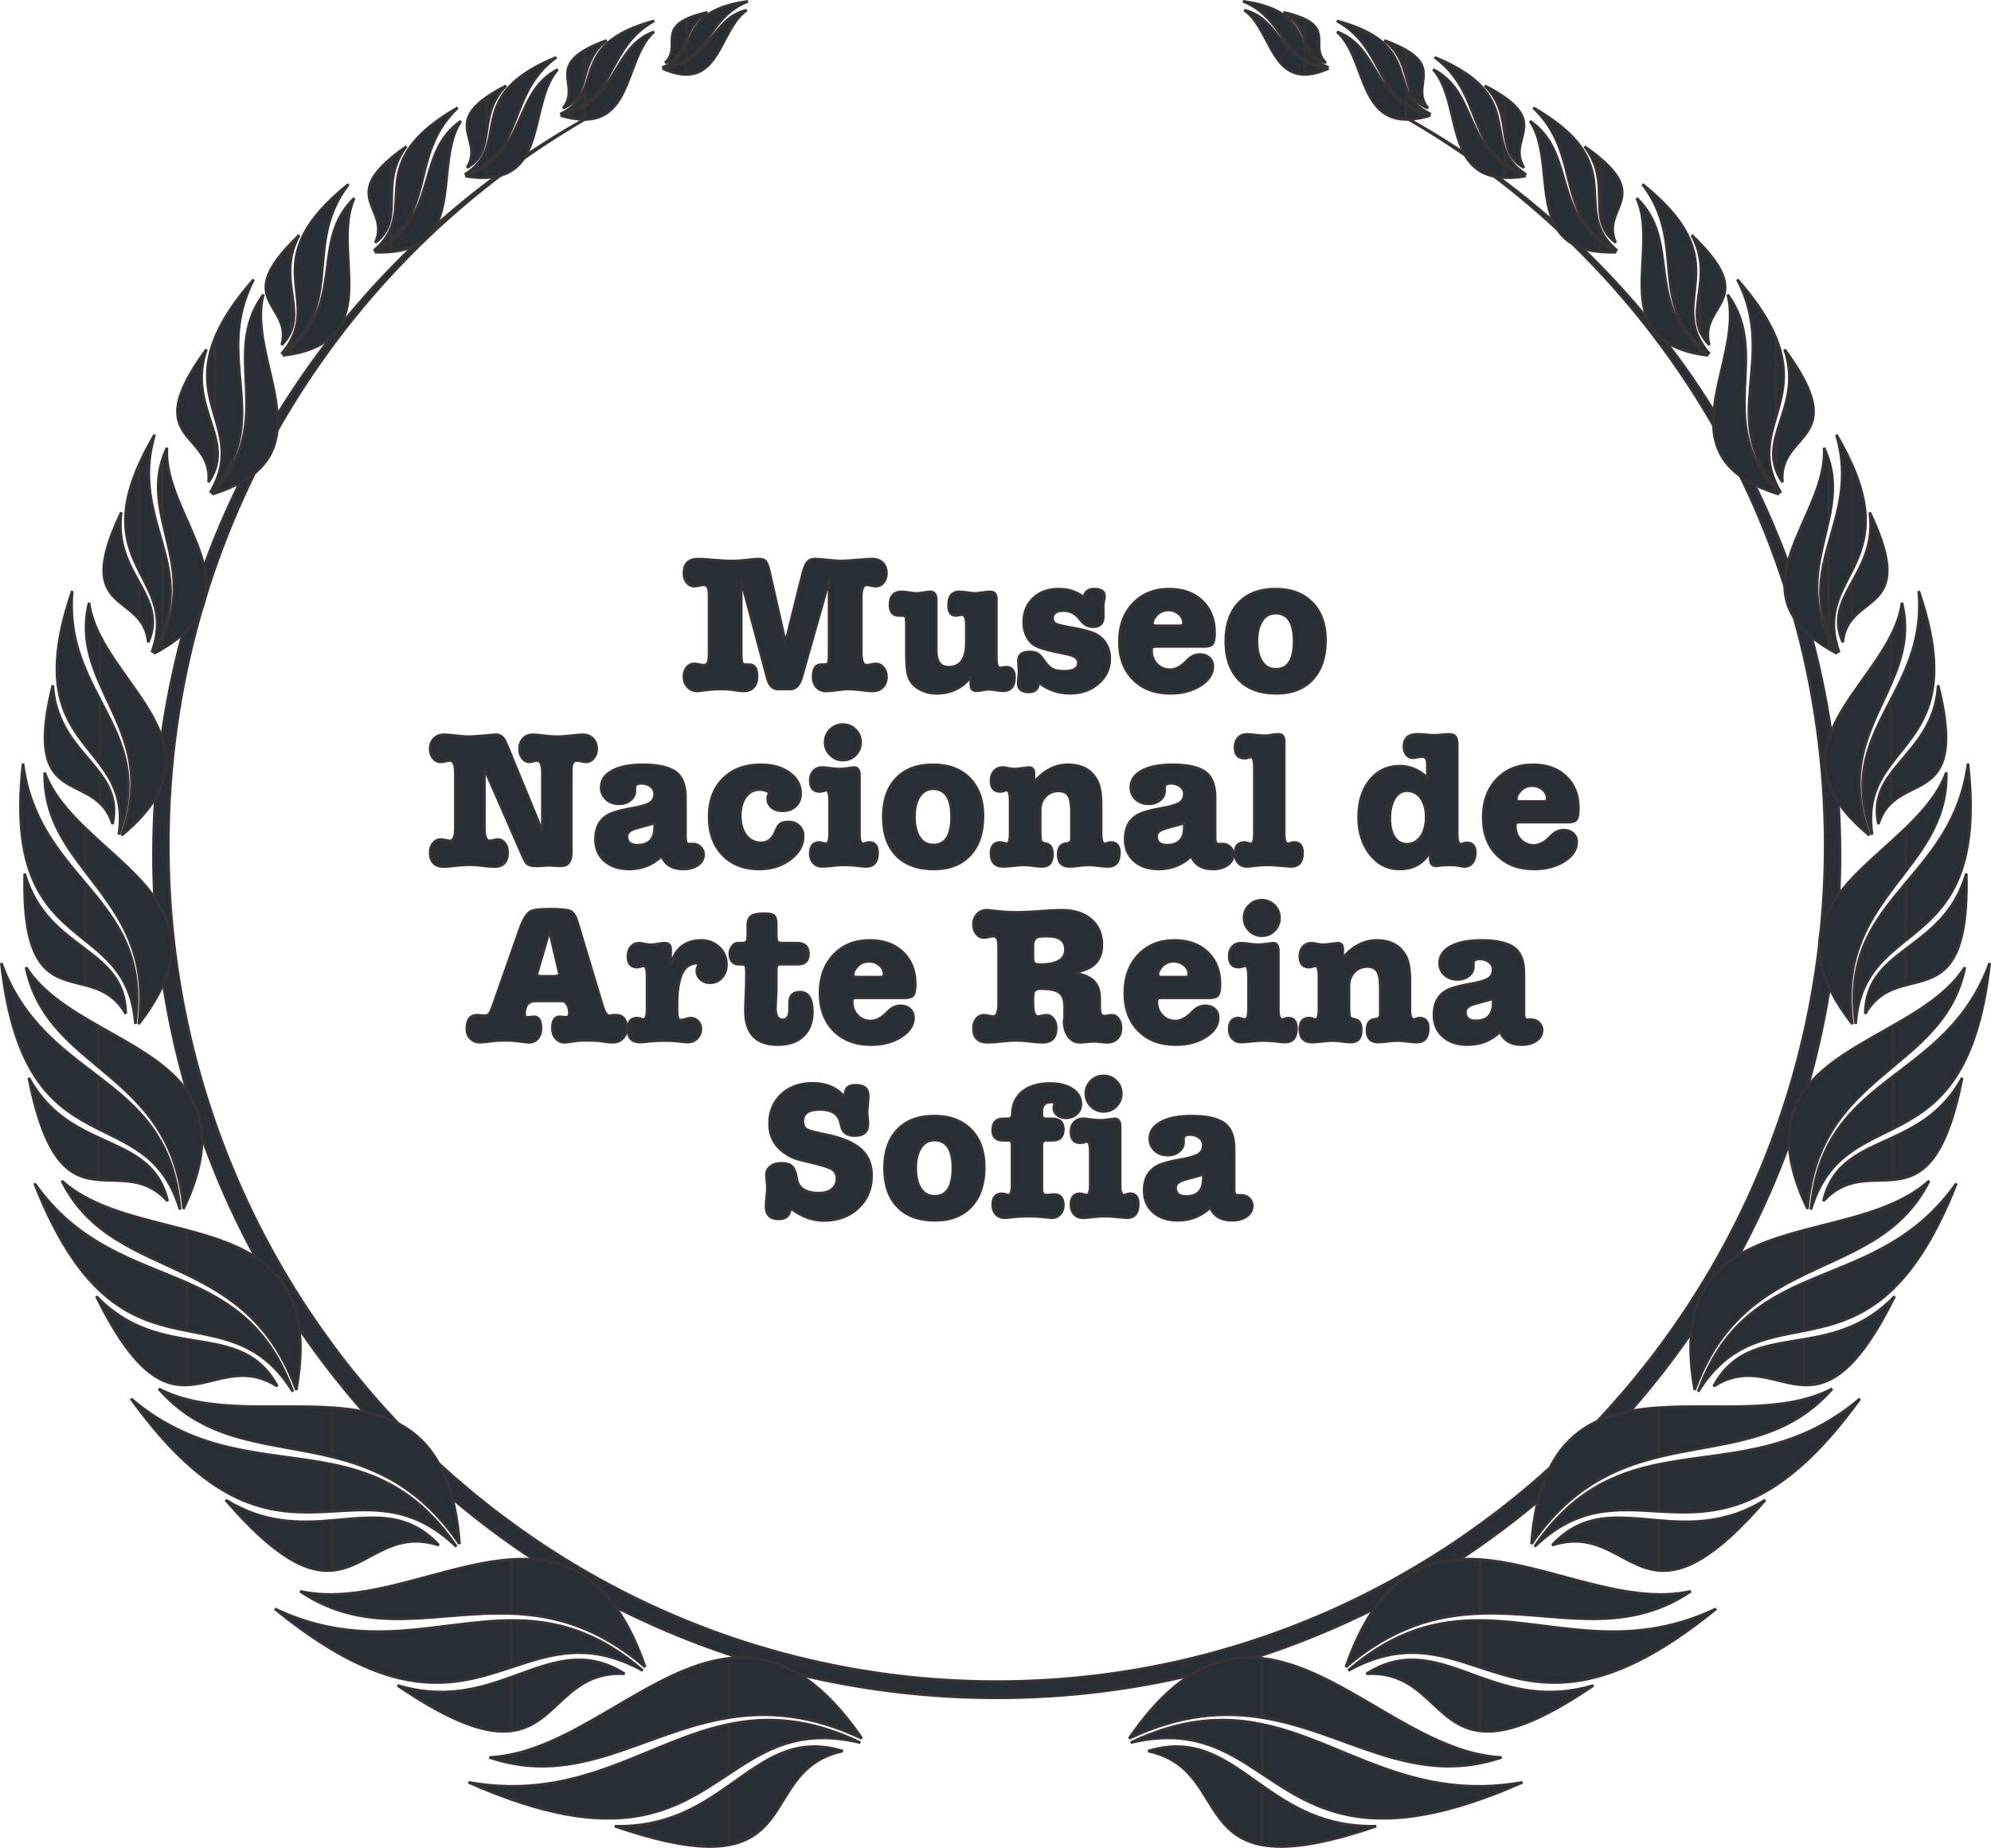 <svg xmlns="http://www.w3.org/2000/svg" xmlns:xlink="http://www.w3.org/1999/xlink" xmlns:a="http://ns.adobe.com/AdobeSVGViewerExtensions/3.0/" x="0px" y="0px" width="163.181px" height="151.486px" viewBox="0 0 163.181 151.486" style="enable-background:new 0 0 163.181 151.486;" xml:space="preserve"><style type="text/css">	.st0{fill:#272E34;stroke:#373334;stroke-width:0.216;stroke-miterlimit:2.613;}	.st1{fill-rule:evenodd;clip-rule:evenodd;fill:#272E34;stroke:#373334;stroke-width:0.216;stroke-miterlimit:2.613;}</style><defs></defs><g>	<path class="st0" d="M63.054,46.823l1.328,5.84l1.392-5.6c0.117-0.469,0.248-0.792,0.392-0.968c0.145-0.176,0.35-0.264,0.616-0.264  c0.234,0,0.593,0.026,1.072,0.08c0.479,0.053,0.843,0.08,1.088,0.08c0.256,0,0.891-0.042,1.903-0.128  c0.289-0.021,0.502-0.032,0.641-0.032c0.352,0,0.635,0.104,0.848,0.312s0.32,0.493,0.32,0.856c0,0.299-0.082,0.549-0.248,0.752  s-0.371,0.304-0.615,0.304c-0.097,0-0.23-0.018-0.4-0.056c-0.171-0.038-0.294-0.056-0.368-0.056c-0.288,0-0.433,0.357-0.433,1.072  v4.432c0,0.726,0.139,1.088,0.416,1.088c0.086,0,0.214-0.018,0.385-0.056c0.17-0.038,0.299-0.056,0.384-0.056  c0.245,0,0.453,0.102,0.624,0.304c0.17,0.203,0.256,0.453,0.256,0.752c0,0.363-0.107,0.648-0.32,0.856s-0.496,0.312-0.848,0.312  c-0.203,0-0.544-0.032-1.023-0.096c-0.32-0.042-0.641-0.064-0.961-0.064c-0.203,0-0.501,0.027-0.896,0.08  c-0.396,0.053-0.694,0.08-0.896,0.08c-0.32,0-0.58-0.106-0.777-0.32c-0.197-0.213-0.295-0.496-0.295-0.848  c0-0.661,0.219-0.992,0.656-0.992c0.063,0,0.111,0,0.144,0s0.069,0,0.112,0c0.042,0,0.068,0,0.08,0c0.17,0,0.271-0.117,0.303-0.35  c0.012-0.106,0.017-0.287,0.017-0.542v-6.004l-2.224,7.872c-0.192,0.683-0.507,1.024-0.944,1.024h-1.024  c-0.426,0-0.72-0.304-0.879-0.912l-2.129-7.984v6.004c0,0.499,0.049,0.78,0.145,0.844c0.031,0.032,0.09,0.048,0.176,0.048  c0.021,0,0.053,0,0.096,0c0.032,0,0.064,0,0.096,0c0.033,0,0.08,0,0.145,0c0.427,0,0.641,0.326,0.641,0.976  c0,0.363-0.097,0.651-0.289,0.864c-0.191,0.214-0.447,0.32-0.768,0.32c-0.149,0-0.342-0.016-0.576-0.048  c-0.299-0.043-0.485-0.069-0.56-0.08c-0.224-0.021-0.479-0.032-0.769-0.032c-0.362,0-0.666,0.015-0.912,0.044l-0.992,0.116  c-0.33,0-0.602-0.111-0.815-0.333s-0.319-0.503-0.319-0.842c0-0.307,0.082-0.558,0.248-0.754c0.164-0.196,0.375-0.294,0.631-0.294  c0.086,0,0.211,0.019,0.377,0.056c0.165,0.038,0.29,0.056,0.375,0.056c0.214,0,0.348-0.138,0.4-0.416  c0.021-0.106,0.032-0.33,0.032-0.672v-4.432c0-0.341-0.011-0.56-0.032-0.656c-0.053-0.277-0.187-0.416-0.4-0.416  c-0.085,0-0.21,0.019-0.375,0.056c-0.166,0.038-0.297,0.056-0.393,0.056c-0.245,0-0.451-0.101-0.615-0.304  c-0.166-0.203-0.248-0.453-0.248-0.752c0-0.779,0.395-1.168,1.184-1.168c0.256,0,0.682,0.026,1.279,0.08  c0.598,0.053,1.046,0.08,1.345,0.08c0.479,0,0.981-0.032,1.504-0.096c0.353-0.042,0.63-0.064,0.832-0.064  c0.267,0,0.453,0.064,0.56,0.192C62.857,46.151,62.958,46.418,63.054,46.823z"></path>	<path class="st0" d="M79.566,56.119v-0.624c-0.704,0.896-1.638,1.344-2.8,1.344c-0.491,0-0.938-0.107-1.345-0.32  c-0.404-0.213-0.695-0.499-0.871-0.856s-0.264-1.016-0.264-1.976v-2.48c0-0.374-0.025-0.592-0.072-0.656  c-0.049-0.064-0.126-0.096-0.232-0.096h-0.16c-0.031,0-0.086,0-0.16,0c-0.479,0-0.72-0.291-0.72-0.873  c0-0.708,0.325-1.063,0.976-1.063c0.129,0,0.326,0.021,0.592,0.064c0.268,0.042,0.465,0.064,0.593,0.064s0.319-0.021,0.575-0.064  c0.257-0.042,0.449-0.064,0.576-0.064c0.32,0,0.48,0.224,0.48,0.672v4.256c0.033,0.832,0.367,1.248,1.005,1.248  c0.973,0,1.459-0.667,1.459-2v-1.488c0-0.544-0.122-0.816-0.368-0.816c-0.063,0-0.146,0.011-0.248,0.032  c-0.102,0.021-0.184,0.032-0.248,0.032c-0.395,0-0.592-0.28-0.592-0.841c0-0.73,0.299-1.095,0.896-1.095  c0.148,0,0.367,0.021,0.656,0.064c0.287,0.042,0.5,0.064,0.64,0.064c0.042,0,0.272-0.026,0.688-0.08  c0.244-0.032,0.42-0.048,0.527-0.048c0.342,0,0.512,0.192,0.512,0.576v4.864c0,0.533,0.102,0.8,0.305,0.8  c0.085,0,0.16-0.01,0.224-0.032s0.154-0.032,0.272-0.032c0.458,0,0.688,0.277,0.688,0.832c0,0.736-0.314,1.104-0.943,1.104  c-0.129,0-0.318-0.021-0.568-0.064c-0.251-0.042-0.44-0.064-0.568-0.064c-0.117,0-0.291,0.021-0.52,0.064  c-0.23,0.042-0.403,0.064-0.521,0.064C79.72,56.631,79.566,56.46,79.566,56.119z"></path>	<path class="st0" d="M86.765,48.295c0.822,0,1.516,0.229,2.08,0.688c0.043-0.458,0.331-0.688,0.865-0.688  c0.543,0,0.815,0.192,0.815,0.576c0,0.128-0.021,0.272-0.063,0.432c-0.033,0.192-0.049,0.374-0.049,0.544  c0,0.032,0.006,0.118,0.016,0.256c0,0.139,0,0.261,0,0.368v0.064c0,0.566-0.282,0.848-0.848,0.848c-0.405,0-0.758-0.2-1.056-0.601  c-0.362-0.485-0.806-0.728-1.328-0.728c-0.618,0-0.928,0.214-0.928,0.64c0,0.224,0.101,0.381,0.304,0.472s0.736,0.21,1.6,0.36  c0.705,0.128,1.225,0.272,1.561,0.432c0.336,0.16,0.61,0.39,0.824,0.688c0.266,0.384,0.4,0.832,0.4,1.344  c0,0.811-0.312,1.488-0.937,2.032s-1.405,0.816-2.345,0.816c-0.938,0-1.791-0.298-2.56-0.896c0,0.523-0.267,0.784-0.8,0.784  c-0.576,0-0.864-0.235-0.864-0.704c0-0.106,0.011-0.272,0.032-0.496s0.031-0.389,0.031-0.496c0-0.096-0.008-0.24-0.023-0.432  c-0.016-0.192-0.023-0.336-0.023-0.432c0-0.48,0.298-0.72,0.896-0.72c0.288,0,0.507,0.043,0.656,0.128  c0.149,0.085,0.31,0.251,0.479,0.496c0.267,0.395,0.512,0.654,0.736,0.776c0.225,0.123,0.555,0.184,0.992,0.184  c0.768,0,1.152-0.24,1.152-0.72c0-0.331-0.311-0.56-0.929-0.688l-0.928-0.192c-0.758-0.16-1.294-0.32-1.608-0.48  c-0.314-0.16-0.562-0.413-0.744-0.76s-0.271-0.744-0.271-1.192c0-0.8,0.264-1.451,0.792-1.952S85.912,48.295,86.765,48.295z"></path>	<path class="st0" d="M99.549,51.879c0,0.448-0.056,0.747-0.168,0.896s-0.333,0.224-0.664,0.224h-3.903  c-0.192,0-0.312,0.019-0.36,0.056c-0.048,0.038-0.072,0.131-0.072,0.28c0,0.448,0.144,0.821,0.433,1.12  c0.287,0.298,0.65,0.448,1.088,0.448c0.447,0,0.906-0.245,1.375-0.736c0.32-0.341,0.672-0.512,1.057-0.512  c0.32,0,0.578,0.091,0.775,0.272c0.197,0.182,0.297,0.411,0.297,0.688c0,0.619-0.339,1.144-1.016,1.576  c-0.678,0.432-1.502,0.648-2.473,0.648c-1.27,0-2.283-0.384-3.04-1.152s-1.136-1.792-1.136-3.072c0-1.291,0.376-2.333,1.128-3.128  c0.752-0.794,1.735-1.192,2.952-1.192c1.131,0,2.034,0.326,2.712,0.976C99.21,49.922,99.549,50.791,99.549,51.879z M94.461,51.079  c0,0.064,0.017,0.117,0.048,0.16c0.032,0.043,0.145,0.064,0.336,0.064h1.793c0.159,0,0.258-0.019,0.295-0.056  c0.037-0.038,0.057-0.104,0.057-0.2c0-0.277-0.123-0.52-0.368-0.728s-0.534-0.312-0.864-0.312c-0.427,0-0.773,0.166-1.04,0.496  C94.546,50.716,94.461,50.908,94.461,51.079z"></path>	<path class="st0" d="M104.605,56.839c-1.322,0-2.344-0.373-3.063-1.12c-0.72-0.747-1.08-1.797-1.08-3.152  c0-1.344,0.356-2.392,1.071-3.144s1.718-1.128,3.009-1.128c1.269,0,2.269,0.374,3,1.12c0.73,0.747,1.096,1.771,1.096,3.072  c0,1.366-0.354,2.432-1.063,3.2C106.864,56.455,105.874,56.839,104.605,56.839z M104.541,50.263c-0.47,0-0.841,0.206-1.112,0.616  s-0.408,0.974-0.408,1.688c0,0.726,0.137,1.291,0.408,1.696c0.271,0.406,0.653,0.608,1.145,0.608c0.992,0,1.488-0.768,1.488-2.304  S105.554,50.263,104.541,50.263z"></path>	<path class="st0" d="M41.638,61.303l2.815,6.848v-4.736c0-0.715-0.139-1.072-0.416-1.072c-0.075,0-0.184,0.019-0.327,0.056  c-0.145,0.038-0.254,0.056-0.328,0.056c-0.225,0-0.414-0.101-0.568-0.304s-0.232-0.453-0.232-0.752  c0-0.352,0.102-0.635,0.305-0.848c0.202-0.213,0.469-0.32,0.8-0.32c0.171,0,0.464,0.026,0.88,0.08  c0.416,0.053,0.783,0.08,1.104,0.08c0.289,0,0.625-0.021,1.008-0.064c0.576-0.064,0.934-0.096,1.072-0.096  c0.342,0,0.619,0.106,0.832,0.32s0.32,0.496,0.32,0.848c0,0.299-0.086,0.549-0.256,0.752c-0.171,0.203-0.379,0.304-0.624,0.304  c-0.097,0-0.224-0.018-0.384-0.056s-0.283-0.056-0.368-0.056c-0.214,0-0.353,0.133-0.416,0.4c-0.021,0.107-0.032,0.331-0.032,0.672  v6.512c0,0.704-0.288,1.057-0.863,1.057c-0.107,0-0.27-0.009-0.488-0.024c-0.219-0.017-0.382-0.024-0.488-0.024  c-0.011,0-0.271,0.016-0.784,0.049h-0.353c-0.309,0-0.538-0.075-0.688-0.225c-0.086-0.086-0.208-0.316-0.367-0.69l-3.089-7.054  v4.832c0,0.726,0.139,1.088,0.416,1.088c0.075,0,0.189-0.018,0.345-0.056c0.154-0.038,0.269-0.056,0.344-0.056  c0.224,0,0.413,0.102,0.568,0.304c0.154,0.203,0.231,0.453,0.231,0.752c0,0.778-0.374,1.168-1.12,1.168  c-0.213,0-0.565-0.032-1.057-0.097c-0.33-0.042-0.66-0.063-0.991-0.063c-0.278,0-0.651,0.026-1.12,0.08  c-0.47,0.054-0.768,0.08-0.896,0.08c-0.778,0-1.168-0.39-1.168-1.168c0-0.299,0.083-0.549,0.248-0.752  c0.166-0.203,0.371-0.304,0.616-0.304c0.097,0,0.227,0.019,0.392,0.056c0.166,0.038,0.291,0.056,0.377,0.056  c0.287,0,0.432-0.362,0.432-1.088v-4.432c0-0.715-0.145-1.072-0.432-1.072c-0.086,0-0.211,0.019-0.377,0.056  c-0.165,0.038-0.295,0.056-0.392,0.056c-0.245,0-0.45-0.101-0.616-0.304c-0.165-0.203-0.248-0.453-0.248-0.752  c0-0.352,0.107-0.635,0.32-0.848s0.49-0.32,0.832-0.32c0.225,0,0.549,0.026,0.977,0.08c0.426,0.053,0.762,0.08,1.008,0.08  c0.202,0,0.549-0.021,1.039-0.064c0.225-0.01,0.48-0.032,0.769-0.064c0.128-0.021,0.267-0.032,0.416-0.032  c0.288,0,0.513,0.112,0.672,0.336C41.349,60.653,41.467,60.898,41.638,61.303z"></path>	<path class="st0" d="M55.99,71.24c-0.875,0-1.461-0.353-1.76-1.057c-0.746,0.704-1.632,1.057-2.656,1.057  c-0.843,0-1.515-0.223-2.016-0.664c-0.502-0.443-0.752-1.032-0.752-1.769c0-1.12,0.484-1.845,1.455-2.176  c0.416-0.139,0.896-0.256,1.441-0.352c0.756-0.128,1.271-0.274,1.543-0.44c0.272-0.166,0.408-0.418,0.408-0.76  c0-0.245-0.104-0.45-0.312-0.616c-0.207-0.166-0.467-0.248-0.775-0.248c-0.352,0-0.527,0.112-0.527,0.336c0,0.075,0,0.149,0,0.224  v0.064c0,0.299-0.125,0.549-0.375,0.752c-0.249,0.203-0.559,0.304-0.93,0.304c-0.425,0-0.775-0.128-1.051-0.384  s-0.413-0.576-0.413-0.96c0-0.576,0.304-1.029,0.912-1.36s1.444-0.496,2.512-0.496c1.151,0,2.011,0.176,2.576,0.528  c0.608,0.384,0.912,1.099,0.912,2.144v3.312c0,0.342,0.085,0.512,0.256,0.512c0.085,0,0.165,0,0.239,0c0.033,0,0.07,0,0.113,0  c0.244,0,0.453,0.084,0.623,0.252c0.171,0.168,0.256,0.373,0.256,0.614c0,0.346-0.157,0.63-0.472,0.851  C56.883,71.128,56.48,71.24,55.99,71.24z M53.654,67.815v-0.352c-0.074,0.042-0.54,0.176-1.398,0.4  c-0.582,0.149-0.873,0.379-0.873,0.688c0,0.491,0.285,0.736,0.857,0.736C53.183,69.287,53.654,68.797,53.654,67.815z"></path>	<path class="st0" d="M62.917,65.463c0-0.16,0.054-0.32,0.16-0.48c-0.245-0.17-0.518-0.256-0.815-0.256  c-0.47,0-0.851,0.195-1.144,0.584c-0.294,0.389-0.44,0.909-0.44,1.56c0,0.672,0.154,1.211,0.464,1.616  c0.309,0.405,0.72,0.608,1.232,0.608c0.521,0,0.906-0.282,1.151-0.848c0.149-0.352,0.277-0.576,0.384-0.672  c0.149-0.128,0.385-0.192,0.705-0.192c0.361,0,0.655,0.109,0.879,0.328c0.225,0.219,0.336,0.499,0.336,0.84  c0,0.726-0.352,1.355-1.056,1.888c-0.704,0.533-1.547,0.801-2.528,0.801c-1.258,0-2.262-0.387-3.008-1.161  c-0.746-0.773-1.119-1.811-1.119-3.112c0-1.312,0.383-2.352,1.151-3.12c0.769-0.768,1.803-1.152,3.104-1.152  c0.938,0,1.714,0.222,2.328,0.664c0.613,0.443,0.92,1.005,0.92,1.688c0,0.427-0.139,0.771-0.416,1.032  c-0.277,0.262-0.635,0.392-1.072,0.392c-0.363,0-0.656-0.093-0.881-0.28C63.031,66.005,62.917,65.762,62.917,65.463z"></path>	<path class="st0" d="M69.99,62.919c0.299,0,0.449,0.208,0.449,0.624v4.816c0,0.544,0.101,0.816,0.303,0.816  c0.043,0,0.121-0.019,0.232-0.056c0.112-0.037,0.205-0.056,0.28-0.056c0.448,0,0.672,0.282,0.672,0.846  c0,0.749-0.315,1.122-0.944,1.122c-0.106,0-0.405-0.026-0.896-0.08c-0.299-0.031-0.64-0.047-1.024-0.047  c-0.191,0-0.475,0.021-0.848,0.063s-0.65,0.063-0.832,0.063c-0.288,0-0.523-0.098-0.704-0.295  c-0.182-0.197-0.272-0.451-0.272-0.761c0-0.608,0.256-0.912,0.769-0.912l0.416,0.096c0.042,0.011,0.08,0.016,0.112,0.016  c0.191,0,0.287-0.298,0.287-0.896v-2.592c0-0.608-0.09-0.912-0.271-0.912c-0.032,0-0.128,0.027-0.288,0.08  c-0.106,0.021-0.192,0.032-0.256,0.032c-0.513,0-0.769-0.298-0.769-0.896c0-0.32,0.091-0.579,0.272-0.776  c0.181-0.197,0.421-0.296,0.72-0.296c0.117,0,0.288,0.016,0.512,0.048c0.374,0.054,0.673,0.08,0.896,0.08  c0.182,0,0.416-0.021,0.704-0.064S69.958,62.919,69.99,62.919z M69.078,62.312c-0.395,0-0.735-0.144-1.023-0.432  s-0.432-0.629-0.432-1.024c0-0.405,0.141-0.75,0.424-1.032c0.282-0.282,0.627-0.424,1.031-0.424c0.406,0,0.75,0.142,1.033,0.424  c0.281,0.283,0.424,0.627,0.424,1.032s-0.143,0.75-0.424,1.032C69.828,62.17,69.484,62.312,69.078,62.312z"></path>	<path class="st0" d="M76.535,71.24c-1.322,0-2.344-0.373-3.064-1.121c-0.72-0.746-1.08-1.796-1.08-3.151  c0-1.344,0.357-2.392,1.072-3.144c0.715-0.752,1.717-1.128,3.008-1.128c1.27,0,2.27,0.374,3,1.12  c0.73,0.747,1.096,1.771,1.096,3.072c0,1.366-0.354,2.432-1.063,3.2C78.792,70.855,77.804,71.24,76.535,71.24z M76.47,64.663  c-0.469,0-0.84,0.206-1.111,0.616c-0.272,0.411-0.408,0.974-0.408,1.688c0,0.726,0.136,1.291,0.408,1.696  c0.271,0.406,0.652,0.608,1.144,0.608c0.992,0,1.488-0.768,1.488-2.304S77.484,64.663,76.47,64.663z"></path>	<path class="st0" d="M84.742,63.367v0.768c0.822-0.96,1.75-1.44,2.785-1.44c1.109,0,1.893,0.416,2.352,1.248  c0.245,0.427,0.368,1.099,0.368,2.016v2.4c0,0.544,0.106,0.816,0.319,0.816c0.054,0,0.134-0.022,0.24-0.067  c0.054-0.03,0.133-0.044,0.24-0.044c0.469,0,0.704,0.282,0.704,0.846c0,0.749-0.319,1.122-0.96,1.122  c-0.171,0-0.427-0.021-0.768-0.063c-0.342-0.042-0.598-0.063-0.769-0.063c-0.267,0-0.55,0.021-0.849,0.063  c-0.298,0.042-0.543,0.063-0.735,0.063c-0.63,0-0.944-0.324-0.944-0.976c0-0.565,0.219-0.864,0.656-0.896  c0.288-0.021,0.432-0.154,0.432-0.4v-2.24c0-0.618-0.08-1.053-0.24-1.304c-0.159-0.25-0.432-0.376-0.815-0.376  c-0.438,0-0.798,0.149-1.08,0.448c-0.282,0.299-0.424,0.678-0.424,1.136v1.664c0,0.48,0.021,0.771,0.063,0.872  c0.043,0.101,0.166,0.168,0.369,0.2c0.383,0.054,0.575,0.342,0.575,0.864c0,0.671-0.282,1.007-0.848,1.007  c-0.16,0-0.357-0.016-0.593-0.047c-0.395-0.054-0.688-0.08-0.879-0.08c-0.192,0-0.479,0.021-0.856,0.063  c-0.379,0.042-0.664,0.063-0.856,0.063c-0.672,0-1.008-0.357-1.008-1.071c0-0.598,0.256-0.896,0.768-0.896  c0.086,0,0.182,0.019,0.289,0.056c0.105,0.038,0.186,0.056,0.24,0.056c0.181,0,0.271-0.298,0.271-0.896v-2.592  c0-0.608-0.091-0.912-0.271-0.912c-0.043,0-0.126,0.019-0.248,0.056c-0.123,0.038-0.217,0.056-0.281,0.056  c-0.512,0-0.768-0.293-0.768-0.88c0-0.32,0.088-0.581,0.264-0.784c0.177-0.202,0.408-0.304,0.697-0.304  c0.084,0,0.266,0.026,0.543,0.08c0.16,0.032,0.299,0.048,0.416,0.048c0.129,0,0.347-0.021,0.656-0.064s0.48-0.064,0.512-0.064  C84.599,62.919,84.742,63.069,84.742,63.367z"></path>	<path class="st0" d="M99.398,71.24c-0.875,0-1.461-0.353-1.76-1.057c-0.746,0.704-1.632,1.057-2.656,1.057  c-0.843,0-1.515-0.223-2.016-0.664c-0.502-0.443-0.752-1.032-0.752-1.769c0-1.12,0.484-1.845,1.455-2.176  c0.416-0.139,0.896-0.256,1.441-0.352c0.756-0.128,1.271-0.274,1.543-0.44c0.272-0.166,0.408-0.418,0.408-0.76  c0-0.245-0.104-0.45-0.312-0.616c-0.207-0.166-0.467-0.248-0.775-0.248c-0.352,0-0.527,0.112-0.527,0.336c0,0.075,0,0.149,0,0.224  v0.064c0,0.299-0.125,0.549-0.375,0.752c-0.249,0.203-0.559,0.304-0.93,0.304c-0.425,0-0.775-0.128-1.051-0.384  s-0.413-0.576-0.413-0.96c0-0.576,0.304-1.029,0.912-1.36s1.444-0.496,2.512-0.496c1.151,0,2.011,0.176,2.576,0.528  c0.608,0.384,0.912,1.099,0.912,2.144v3.312c0,0.342,0.085,0.512,0.256,0.512c0.085,0,0.165,0,0.239,0c0.033,0,0.07,0,0.113,0  c0.244,0,0.453,0.084,0.623,0.252c0.171,0.168,0.256,0.373,0.256,0.614c0,0.346-0.157,0.63-0.472,0.851  C100.291,71.128,99.888,71.24,99.398,71.24z M97.062,67.815v-0.352c-0.074,0.042-0.54,0.176-1.398,0.4  c-0.582,0.149-0.873,0.379-0.873,0.688c0,0.491,0.285,0.736,0.857,0.736C96.591,69.287,97.062,68.797,97.062,67.815z"></path>	<path class="st0" d="M104.806,60.199c0.299,0,0.448,0.198,0.448,0.593v7.582c0,0.534,0.106,0.801,0.319,0.801  c0.086,0,0.16-0.019,0.225-0.056c0.064-0.037,0.148-0.056,0.256-0.056c0.469,0,0.704,0.282,0.704,0.846  c0,0.749-0.319,1.122-0.96,1.122c-0.011,0-0.416-0.031-1.217-0.096c-0.244-0.021-0.506-0.031-0.783-0.031  c-0.234,0-0.486,0.016-0.752,0.047c-0.448,0.054-0.73,0.08-0.848,0.08c-0.289,0-0.523-0.098-0.705-0.295s-0.271-0.457-0.271-0.776  c0-0.598,0.262-0.896,0.784-0.896c0.063,0,0.151,0.019,0.264,0.056c0.112,0.038,0.2,0.056,0.265,0.056  c0.181,0,0.271-0.298,0.271-0.896v-5.328c0-0.597-0.091-0.896-0.271-0.896c-0.075,0-0.172,0.021-0.289,0.064  c-0.063,0.021-0.148,0.032-0.256,0.032c-0.512,0-0.768-0.293-0.768-0.88c0-0.331,0.09-0.592,0.271-0.784s0.428-0.288,0.736-0.288  c0.086,0,0.267,0.016,0.545,0.048c0.361,0.043,0.634,0.064,0.815,0.064c0.245,0,0.458-0.021,0.64-0.064  C104.476,60.215,104.667,60.199,104.806,60.199z"></path>	<path class="st0" d="M114.743,62.807c0.81,0,1.558,0.315,2.239,0.944v-1.152c0-0.384-0.133-0.576-0.399-0.576  c-0.063,0-0.192,0.011-0.384,0.032c-0.139,0.043-0.277,0.064-0.416,0.064c-0.203,0-0.373-0.085-0.512-0.256  c-0.139-0.17-0.209-0.384-0.209-0.64c0-0.682,0.363-1.024,1.088-1.024c0.234,0,0.406,0.005,0.513,0.016  c0.427,0.042,0.714,0.064,0.864,0.064c0.139,0,0.341-0.013,0.607-0.04c0.267-0.026,0.465-0.04,0.592-0.04  c0.268,0,0.451,0.062,0.553,0.185c0.102,0.124,0.152,0.351,0.152,0.684v7.319c0,0.547,0.101,0.82,0.303,0.82  c0.064,0,0.145-0.022,0.24-0.067c0.064-0.03,0.149-0.045,0.256-0.045c0.459,0,0.688,0.272,0.688,0.816c0,0.331-0.08,0.6-0.24,0.808  c-0.159,0.208-0.373,0.312-0.64,0.312h-0.096l-0.561-0.096c-0.128-0.021-0.31-0.031-0.544-0.031c-0.277,0-0.507,0.01-0.688,0.031  c-0.266,0.032-0.41,0.049-0.432,0.049c-0.33,0-0.496-0.192-0.496-0.576v-0.592c-0.555,0.95-1.387,1.424-2.496,1.424  c-0.98,0-1.789-0.402-2.424-1.208c-0.635-0.805-0.951-1.821-0.951-3.048c0-1.248,0.312-2.256,0.936-3.024  C112.911,63.191,113.729,62.807,114.743,62.807z M115.302,64.823c-0.395,0-0.717,0.187-0.968,0.56  c-0.251,0.374-0.392,0.88-0.424,1.52v0.208c0,0.651,0.125,1.163,0.376,1.536c0.25,0.374,0.589,0.56,1.016,0.56  c0.469,0,0.851-0.203,1.145-0.608c0.293-0.405,0.439-0.944,0.439-1.616c0-0.65-0.144-1.173-0.432-1.568  S115.783,64.823,115.302,64.823z"></path>	<path class="st0" d="M129.367,66.279c0,0.448-0.057,0.747-0.168,0.896c-0.112,0.149-0.334,0.224-0.664,0.224h-3.904  c-0.191,0-0.312,0.019-0.359,0.056c-0.049,0.038-0.072,0.131-0.072,0.28c0,0.448,0.144,0.821,0.432,1.12  c0.288,0.298,0.65,0.448,1.088,0.448c0.448,0,0.906-0.245,1.376-0.736c0.32-0.341,0.672-0.512,1.056-0.512  c0.32,0,0.579,0.091,0.776,0.272c0.197,0.182,0.296,0.411,0.296,0.688c0,0.619-0.338,1.145-1.016,1.576s-1.502,0.648-2.473,0.648  c-1.27,0-2.282-0.385-3.039-1.152c-0.758-0.768-1.137-1.792-1.137-3.072c0-1.291,0.377-2.333,1.129-3.128  c0.752-0.794,1.735-1.192,2.951-1.192c1.131,0,2.035,0.326,2.713,0.976C129.028,64.322,129.367,65.191,129.367,66.279z   M124.279,65.48c0,0.064,0.016,0.117,0.047,0.16c0.033,0.043,0.145,0.064,0.336,0.064h1.793c0.16,0,0.258-0.019,0.296-0.056  c0.037-0.038,0.056-0.104,0.056-0.2c0-0.277-0.123-0.52-0.367-0.728c-0.246-0.208-0.534-0.312-0.865-0.312  c-0.426,0-0.773,0.166-1.039,0.496C124.364,65.117,124.279,65.309,124.279,65.48z"></path>	<path class="st0" d="M46.038,82.055H43.91c-0.607,0-0.912,0.362-0.912,1.088c0,0.171,0.092,0.257,0.272,0.257  c0.054,0,0.134-0.009,0.24-0.025c0.106-0.016,0.187-0.023,0.24-0.023c0.394,0,0.592,0.314,0.592,0.944  c0,0.341-0.091,0.618-0.272,0.831c-0.182,0.215-0.421,0.32-0.72,0.32c-0.149,0-0.479-0.037-0.991-0.111  c-0.225-0.032-0.539-0.049-0.945-0.049c-0.438,0-0.777,0.017-1.023,0.049c-0.565,0.074-0.901,0.111-1.008,0.111  c-0.331,0-0.6-0.102-0.809-0.304c-0.207-0.202-0.312-0.47-0.312-0.8c0-0.746,0.282-1.12,0.849-1.12  c0.063,0,0.164,0.008,0.303,0.024c0.139,0.016,0.24,0.023,0.305,0.023c0.203,0,0.368-0.111,0.496-0.336  c0.031-0.064,0.106-0.262,0.225-0.592l2.207-6.288c0.256-0.714,0.545-1.163,0.864-1.344c0.234-0.118,0.752-0.177,1.552-0.177  c0.896,0,1.461,0.057,1.696,0.168c0.234,0.113,0.427,0.424,0.576,0.937l2.048,6.815c0.16,0.545,0.346,0.816,0.561,0.816  c0.063,0,0.176-0.016,0.336-0.048h0.176c0.597,0,0.896,0.353,0.896,1.056c0,0.353-0.106,0.635-0.319,0.848  c-0.214,0.215-0.491,0.32-0.832,0.32c-0.15,0-0.348-0.016-0.592-0.047c-0.299-0.055-0.496-0.08-0.593-0.08  c-0.235-0.021-0.538-0.033-0.912-0.033c-0.405,0-0.677,0.012-0.815,0.033c-0.545,0.084-0.886,0.127-1.024,0.127  c-0.288,0-0.525-0.109-0.712-0.328c-0.188-0.218-0.28-0.492-0.28-0.823c0-0.63,0.202-0.944,0.608-0.944  c0.053,0,0.133,0.008,0.24,0.023c0.105,0.017,0.186,0.025,0.24,0.025c0.201,0,0.303-0.113,0.303-0.337  c0-0.288-0.059-0.528-0.176-0.72S46.22,82.055,46.038,82.055z M45.798,79.607l-0.768-3.279l-0.992,3.408  c-0.012,0.031-0.016,0.068-0.016,0.111c0,0.128,0.133,0.191,0.399,0.191h0.991c0.277,0,0.416-0.074,0.416-0.223  C45.83,79.826,45.82,79.757,45.798,79.607z"></path>	<path class="st0" d="M54.966,77.816v1.359c0.148-0.544,0.325-0.944,0.527-1.2c0.47-0.587,1.126-0.88,1.969-0.88  c0.586,0,1.08,0.189,1.48,0.568c0.399,0.379,0.6,0.846,0.6,1.399c0,0.438-0.129,0.798-0.385,1.08s-0.581,0.425-0.976,0.425  c-0.299,0-0.552-0.097-0.76-0.289c-0.208-0.191-0.312-0.426-0.312-0.703c0-0.15,0.068-0.357,0.207-0.625h-0.096  c-0.715,0-1.195,0.379-1.439,1.137c-0.192,0.607-0.289,1.307-0.289,2.096v0.607c0,0.385,0.033,0.631,0.097,0.736  c0.042,0.064,0.117,0.096,0.224,0.096c0.096,0,0.229-0.025,0.4-0.08c0.17-0.053,0.299-0.079,0.384-0.079  c0.234,0,0.435,0.084,0.601,0.252c0.164,0.168,0.248,0.372,0.248,0.61c0,0.314-0.104,0.577-0.312,0.789  c-0.208,0.211-0.461,0.316-0.76,0.316c-0.16,0-0.459-0.027-0.896-0.08c-0.267-0.031-0.603-0.048-1.008-0.048  c-0.406,0-0.763,0.017-1.072,0.048c-0.512,0.053-0.826,0.08-0.943,0.08c-0.662,0-0.992-0.357-0.992-1.072  c0-0.598,0.256-0.896,0.768-0.896c0.086,0,0.182,0.019,0.288,0.056s0.187,0.057,0.24,0.057c0.181,0,0.272-0.299,0.272-0.896v-2.592  c0-0.608-0.092-0.912-0.272-0.912c-0.043,0-0.126,0.019-0.248,0.056c-0.123,0.038-0.216,0.056-0.28,0.056  c-0.512,0-0.768-0.293-0.768-0.879c0-0.32,0.085-0.582,0.256-0.785c0.17-0.201,0.389-0.303,0.656-0.303  c0.105,0,0.256,0.021,0.447,0.063c0.192,0.042,0.373,0.063,0.545,0.063c0.127,0,0.314-0.021,0.56-0.063s0.427-0.063,0.544-0.063  C54.8,77.32,54.966,77.485,54.966,77.816z"></path>	<path class="st0" d="M63.622,79.511v0.656v0.992l-0.049,1.071c-0.01,0.353-0.016,0.496-0.016,0.433  c0,0.629,0.197,0.943,0.592,0.943c0.373,0,0.561-0.282,0.561-0.848c0-0.086,0-0.149,0-0.191c0-0.054,0-0.123,0-0.209  c0-0.074,0-0.128,0-0.16c0-0.576,0.287-0.863,0.863-0.863c0.672,0,1.008,0.539,1.008,1.615c0,0.844-0.25,1.502-0.752,1.977  c-0.501,0.475-1.199,0.712-2.096,0.712c-1.76,0-2.64-0.928-2.64-2.784c0-0.299,0.013-0.746,0.04-1.344  c0.026-0.598,0.04-1.045,0.04-1.344v-0.512c0-0.268-0.024-0.436-0.072-0.504c-0.048-0.07-0.163-0.104-0.344-0.104h-0.257  c-0.202,0-0.367-0.077-0.495-0.231c-0.128-0.155-0.192-0.355-0.192-0.601s0.066-0.456,0.2-0.632s0.29-0.264,0.472-0.264h0.305  c0.256,0,0.404-0.075,0.447-0.225c0.032-0.086,0.049-0.229,0.049-0.432v-0.784c0-0.374,0.098-0.63,0.295-0.769  s0.558-0.207,1.08-0.207c0.373,0,0.627,0.053,0.76,0.159c0.134,0.106,0.201,0.342,0.201,0.704v0.864  c0,0.31,0.029,0.501,0.088,0.575c0.059,0.075,0.21,0.113,0.455,0.113h1.152c0.629,0,0.944,0.293,0.944,0.879  c0,0.566-0.288,0.849-0.864,0.849h-1.312c-0.223,0-0.357,0.037-0.399,0.112C63.644,79.234,63.622,79.351,63.622,79.511z"></path>	<path class="st0" d="M75.014,80.679c0,0.447-0.056,0.746-0.168,0.896c-0.112,0.148-0.333,0.224-0.664,0.224h-3.903  c-0.192,0-0.312,0.019-0.36,0.056s-0.072,0.131-0.072,0.28c0,0.448,0.144,0.821,0.433,1.12c0.287,0.299,0.65,0.447,1.088,0.447  c0.447,0,0.906-0.244,1.375-0.735c0.32-0.341,0.672-0.513,1.057-0.513c0.32,0,0.578,0.092,0.775,0.272  c0.197,0.182,0.297,0.411,0.297,0.688c0,0.619-0.339,1.144-1.016,1.576c-0.678,0.432-1.502,0.647-2.473,0.647  c-1.27,0-2.283-0.384-3.04-1.151c-0.757-0.769-1.136-1.793-1.136-3.072c0-1.291,0.376-2.334,1.128-3.129  c0.752-0.794,1.735-1.191,2.952-1.191c1.131,0,2.034,0.326,2.712,0.977C74.675,78.722,75.014,79.591,75.014,80.679z M69.926,79.879  c0,0.063,0.017,0.117,0.048,0.159c0.032,0.043,0.145,0.064,0.336,0.064h1.793c0.159,0,0.258-0.019,0.295-0.056  c0.037-0.038,0.057-0.104,0.057-0.2c0-0.277-0.123-0.52-0.368-0.729c-0.245-0.207-0.534-0.312-0.864-0.312  c-0.427,0-0.773,0.165-1.04,0.496C70.011,79.517,69.926,79.709,69.926,79.879z"></path>	<path class="st0" d="M89.478,79.216c-0.31,0.213-0.795,0.395-1.456,0.545c0.769,0.128,1.312,0.354,1.632,0.681s0.48,0.81,0.48,1.45  c0,0.193,0,0.38,0,0.562v0.192c0,0.438,0.127,0.657,0.381,0.657c0.062,0,0.16-0.013,0.293-0.04c0.132-0.026,0.23-0.04,0.293-0.04  c0.232,0,0.42,0.099,0.562,0.296s0.215,0.456,0.215,0.776c0,0.352-0.104,0.632-0.312,0.84s-0.482,0.312-0.824,0.312  c-0.117,0-0.299-0.014-0.543-0.039c-0.246-0.027-0.428-0.041-0.545-0.041c-0.127,0-0.317,0.014-0.568,0.041  c-0.25,0.025-0.439,0.039-0.567,0.039c-0.395,0-0.712-0.162-0.952-0.488c-0.24-0.324-0.359-0.754-0.359-1.287  c0-0.053,0.016-0.091,0.047-0.112v-0.928v-0.112c0-0.555-0.141-0.938-0.424-1.152c-0.282-0.213-0.791-0.319-1.527-0.319  c-0.299,0-0.486,0.079-0.561,0.239c-0.053,0.107-0.08,0.305-0.08,0.593v0.368c0,0.725,0.134,1.088,0.4,1.088  c0.074,0,0.189-0.019,0.344-0.057c0.154-0.037,0.275-0.056,0.36-0.056c0.224,0,0.413,0.102,0.567,0.304  c0.155,0.203,0.232,0.453,0.232,0.752c0,0.779-0.373,1.168-1.119,1.168c-0.257,0-0.604-0.026-1.041-0.08  c-0.438-0.053-0.815-0.08-1.136-0.08c-0.341,0-0.735,0.027-1.185,0.08c-0.447,0.054-0.826,0.08-1.135,0.08  c-0.779,0-1.168-0.389-1.168-1.168c0-0.299,0.082-0.549,0.248-0.752c0.164-0.202,0.37-0.304,0.615-0.304  c0.096,0,0.229,0.019,0.4,0.056c0.17,0.038,0.293,0.057,0.367,0.057c0.289,0,0.433-0.363,0.433-1.088v-4.432  c0-0.342-0.011-0.561-0.032-0.656c-0.053-0.277-0.187-0.416-0.4-0.416c-0.085,0-0.21,0.018-0.375,0.056  c-0.166,0.038-0.297,0.056-0.393,0.056c-0.245,0-0.451-0.102-0.615-0.304c-0.166-0.202-0.248-0.453-0.248-0.752  c0-0.341,0.104-0.624,0.312-0.849c0.208-0.224,0.478-0.336,0.808-0.336c0.064,0,0.112,0.006,0.145,0.017l1.136,0.112  c0.319,0.031,0.661,0.047,1.024,0.047c0.629,0,1.424-0.037,2.384-0.111c0.64-0.043,1.114-0.064,1.424-0.064  c1.013,0,1.815,0.254,2.408,0.762c0.592,0.508,0.888,1.199,0.888,2.076C90.31,78.253,90.033,78.841,89.478,79.216z M85.846,76.744  c-0.427,0-0.704,0.026-0.832,0.08c-0.235,0.107-0.353,0.338-0.353,0.693v0.967c0,0.246,0.041,0.408,0.121,0.482  c0.08,0.075,0.231,0.113,0.455,0.113c1.387,0,2.08-0.414,2.08-1.24C87.318,77.109,86.828,76.744,85.846,76.744z"></path>	<path class="st0" d="M99.99,80.679c0,0.447-0.056,0.746-0.168,0.896c-0.111,0.148-0.334,0.224-0.664,0.224h-3.904  c-0.191,0-0.312,0.019-0.359,0.056c-0.049,0.037-0.072,0.131-0.072,0.28c0,0.448,0.145,0.821,0.432,1.12  c0.289,0.299,0.65,0.447,1.088,0.447c0.449,0,0.907-0.244,1.377-0.735c0.32-0.341,0.672-0.513,1.056-0.513  c0.319,0,0.579,0.092,0.776,0.272c0.197,0.182,0.295,0.411,0.295,0.688c0,0.619-0.338,1.144-1.016,1.576  c-0.678,0.432-1.501,0.647-2.472,0.647c-1.27,0-2.282-0.384-3.04-1.151c-0.758-0.769-1.136-1.793-1.136-3.072  c0-1.291,0.376-2.334,1.128-3.129c0.752-0.794,1.736-1.191,2.951-1.191c1.131,0,2.035,0.326,2.713,0.977S99.99,79.591,99.99,80.679  z M94.902,79.879c0,0.063,0.016,0.117,0.048,0.159c0.032,0.043,0.144,0.064,0.336,0.064h1.792c0.16,0,0.259-0.019,0.297-0.056  c0.037-0.038,0.055-0.104,0.055-0.2c0-0.277-0.122-0.52-0.367-0.729c-0.246-0.207-0.533-0.312-0.864-0.312  c-0.427,0-0.773,0.165-1.04,0.496C94.988,79.517,94.902,79.709,94.902,79.879z"></path>	<path class="st0" d="M104.326,77.32c0.299,0,0.448,0.207,0.448,0.623v4.816c0,0.544,0.101,0.816,0.304,0.816  c0.043,0,0.12-0.02,0.232-0.057c0.111-0.037,0.205-0.056,0.279-0.056c0.448,0,0.672,0.282,0.672,0.846  c0,0.748-0.314,1.122-0.943,1.122c-0.107,0-0.406-0.027-0.896-0.08c-0.299-0.031-0.64-0.048-1.023-0.048  c-0.192,0-0.475,0.021-0.848,0.063c-0.374,0.043-0.651,0.064-0.832,0.064c-0.289,0-0.523-0.099-0.705-0.296  s-0.271-0.45-0.271-0.761c0-0.607,0.256-0.911,0.768-0.911l0.416,0.096c0.043,0.011,0.08,0.017,0.112,0.017  c0.192,0,0.288-0.299,0.288-0.896v-2.592c0-0.608-0.091-0.912-0.271-0.912c-0.033,0-0.129,0.027-0.289,0.08  c-0.105,0.021-0.191,0.031-0.256,0.031c-0.512,0-0.768-0.298-0.768-0.896c0-0.319,0.09-0.579,0.271-0.776s0.422-0.295,0.721-0.295  c0.117,0,0.287,0.016,0.512,0.047c0.373,0.055,0.672,0.08,0.896,0.08c0.181,0,0.416-0.021,0.703-0.063  C104.134,77.341,104.294,77.32,104.326,77.32z M103.413,76.711c-0.395,0-0.736-0.144-1.023-0.433  c-0.289-0.287-0.433-0.629-0.433-1.023c0-0.405,0.142-0.75,0.425-1.032c0.281-0.282,0.626-0.424,1.031-0.424  s0.75,0.142,1.032,0.424s0.424,0.627,0.424,1.032s-0.142,0.75-0.424,1.031C104.163,76.57,103.819,76.711,103.413,76.711z"></path>	<path class="st0" d="M110.053,77.767v0.768c0.821-0.959,1.749-1.439,2.784-1.439c1.109,0,1.893,0.416,2.352,1.248  c0.246,0.427,0.369,1.099,0.369,2.016v2.4c0,0.544,0.105,0.816,0.319,0.816c0.054,0,0.134-0.023,0.24-0.068  c0.054-0.029,0.133-0.044,0.239-0.044c0.47,0,0.705,0.282,0.705,0.846c0,0.748-0.32,1.122-0.961,1.122  c-0.17,0-0.426-0.021-0.768-0.064c-0.342-0.042-0.598-0.063-0.768-0.063c-0.268,0-0.55,0.021-0.849,0.063  c-0.298,0.043-0.544,0.064-0.735,0.064c-0.63,0-0.944-0.325-0.944-0.977c0-0.564,0.218-0.863,0.655-0.896  c0.289-0.021,0.433-0.154,0.433-0.399v-2.24c0-0.619-0.08-1.054-0.24-1.305c-0.159-0.25-0.432-0.375-0.815-0.375  c-0.438,0-0.798,0.148-1.08,0.447c-0.283,0.299-0.424,0.678-0.424,1.137v1.664c0,0.479,0.021,0.77,0.063,0.871  s0.165,0.168,0.368,0.2c0.384,0.054,0.576,0.342,0.576,0.864c0,0.672-0.283,1.008-0.848,1.008c-0.16,0-0.357-0.016-0.593-0.048  c-0.395-0.054-0.688-0.08-0.88-0.08s-0.478,0.021-0.855,0.063c-0.379,0.043-0.664,0.064-0.856,0.064  c-0.672,0-1.008-0.357-1.008-1.072c0-0.598,0.256-0.896,0.768-0.896c0.085,0,0.182,0.019,0.288,0.056s0.187,0.057,0.24,0.057  c0.182,0,0.271-0.299,0.271-0.896v-2.592c0-0.608-0.09-0.912-0.271-0.912c-0.043,0-0.125,0.019-0.248,0.056  c-0.123,0.038-0.217,0.056-0.28,0.056c-0.512,0-0.768-0.293-0.768-0.879c0-0.32,0.088-0.582,0.264-0.785  c0.177-0.201,0.408-0.303,0.696-0.303c0.085,0,0.266,0.025,0.544,0.08c0.159,0.031,0.298,0.047,0.416,0.047  c0.128,0,0.347-0.021,0.655-0.063c0.311-0.042,0.48-0.063,0.513-0.063C109.91,77.32,110.053,77.468,110.053,77.767z"></path>	<path class="st0" d="M124.709,85.639c-0.874,0-1.462-0.353-1.76-1.056c-0.747,0.703-1.632,1.056-2.656,1.056  c-0.843,0-1.515-0.222-2.016-0.664s-0.752-1.032-0.752-1.769c0-1.119,0.485-1.845,1.456-2.176c0.416-0.139,0.896-0.256,1.439-0.352  c0.758-0.128,1.272-0.274,1.545-0.439c0.271-0.166,0.407-0.419,0.407-0.761c0-0.245-0.104-0.45-0.312-0.616  c-0.209-0.165-0.467-0.248-0.776-0.248c-0.353,0-0.528,0.112-0.528,0.336c0,0.075,0,0.15,0,0.225v0.064  c0,0.299-0.125,0.549-0.373,0.752c-0.25,0.202-0.561,0.304-0.932,0.304c-0.424,0-0.773-0.128-1.049-0.384  c-0.276-0.256-0.414-0.576-0.414-0.961c0-0.576,0.304-1.029,0.912-1.359c0.607-0.33,1.445-0.496,2.512-0.496  c1.152,0,2.011,0.176,2.576,0.527c0.607,0.385,0.912,1.1,0.912,2.145v3.312c0,0.342,0.085,0.512,0.256,0.512  c0.085,0,0.165,0,0.24,0c0.031,0,0.068,0,0.111,0c0.246,0,0.453,0.084,0.625,0.252c0.17,0.168,0.256,0.373,0.256,0.614  c0,0.347-0.158,0.63-0.473,0.851S125.201,85.639,124.709,85.639z M122.373,82.215v-0.353c-0.074,0.043-0.54,0.176-1.397,0.4  c-0.583,0.149-0.875,0.379-0.875,0.688c0,0.491,0.287,0.736,0.858,0.736C121.902,83.687,122.373,83.197,122.373,82.215z"></path>	<path class="st0" d="M66.607,88.807c1.108,0,1.983,0.379,2.623,1.136c0.011-0.373,0.082-0.629,0.217-0.768  c0.133-0.139,0.365-0.208,0.695-0.208c0.683,0,1.023,0.288,1.023,0.864c0,0.16-0.016,0.395-0.047,0.703  c-0.032,0.311-0.049,0.545-0.049,0.705c0,0.096,0.011,0.234,0.032,0.416c0.021,0.181,0.032,0.319,0.032,0.416v0.079  c0,0.63-0.363,0.944-1.088,0.944c-0.608,0-0.971-0.256-1.088-0.768l-0.08-0.336c-0.16-0.693-0.726-1.041-1.696-1.041  c-0.917,0-1.376,0.32-1.376,0.961c0,0.33,0.099,0.555,0.296,0.672s0.696,0.256,1.496,0.416c1.345,0.266,2.319,0.666,2.929,1.199  c0.607,0.533,0.911,1.26,0.911,2.176c0,1.078-0.368,1.961-1.104,2.648c-0.735,0.688-1.674,1.032-2.815,1.032  c-0.949,0-1.861-0.341-2.735-1.024c-0.033,0.598-0.353,0.896-0.961,0.896c-0.693,0-1.039-0.342-1.039-1.023  c0-0.225,0.016-0.465,0.047-0.721c0.043-0.342,0.064-0.603,0.064-0.784c0-0.117-0.014-0.298-0.04-0.544  c-0.026-0.245-0.04-0.426-0.04-0.544c0-0.277,0.115-0.504,0.344-0.681c0.23-0.176,0.525-0.264,0.889-0.264  c0.405,0,0.695,0.088,0.871,0.264c0.177,0.177,0.302,0.505,0.377,0.984c0.117,0.801,0.725,1.2,1.824,1.2  c0.447,0,0.805-0.106,1.072-0.319c0.266-0.214,0.399-0.491,0.399-0.832c0-0.373-0.118-0.638-0.353-0.793  c-0.234-0.154-0.795-0.338-1.68-0.552l-1.056-0.256c-0.459-0.117-0.886-0.325-1.28-0.624c-0.768-0.576-1.152-1.35-1.152-2.32  c0-0.98,0.328-1.777,0.984-2.392C64.71,89.114,65.56,88.807,66.607,88.807z"></path>	<path class="st0" d="M76.638,100.039c-1.322,0-2.344-0.373-3.064-1.119c-0.72-0.747-1.08-1.797-1.08-3.152  c0-1.344,0.357-2.393,1.072-3.145s1.717-1.127,3.008-1.127c1.27,0,2.27,0.373,3,1.119c0.73,0.747,1.096,1.771,1.096,3.072  c0,1.365-0.354,2.432-1.063,3.2S77.908,100.039,76.638,100.039z M76.574,93.462c-0.469,0-0.84,0.206-1.111,0.617  c-0.272,0.41-0.408,0.973-0.408,1.688c0,0.726,0.136,1.291,0.408,1.695c0.271,0.406,0.652,0.609,1.144,0.609  c0.992,0,1.488-0.769,1.488-2.305S77.587,93.462,76.574,93.462z"></path>	<path class="st0" d="M86.366,90.824c0-0.117,0.042-0.257,0.128-0.416c-0.096-0.043-0.203-0.064-0.32-0.064  c-0.521,0-0.783,0.25-0.783,0.752v0.32c0,0.202,0.117,0.304,0.352,0.304h0.48c0.618,0,0.928,0.288,0.928,0.864  c0,0.598-0.293,0.896-0.88,0.896h-0.528c-0.234,0-0.352,0.138-0.352,0.413v3.193c0,0.339,0.005,0.524,0.016,0.556  c0.032,0.223,0.145,0.334,0.336,0.334c0.043,0,0.139-0.007,0.288-0.019c0.117-0.02,0.24-0.029,0.368-0.029  c0.502,0,0.752,0.293,0.752,0.88c0,0.299-0.091,0.544-0.271,0.735c-0.182,0.192-0.411,0.289-0.688,0.289  c-0.021,0-0.347-0.032-0.976-0.097c-0.214-0.021-0.523-0.032-0.928-0.032c-0.449,0-0.812,0.017-1.089,0.049  c-0.458,0.053-0.741,0.08-0.848,0.08c-0.299,0-0.539-0.1-0.72-0.297c-0.182-0.197-0.272-0.455-0.272-0.775  c0-0.598,0.261-0.896,0.784-0.896c0.085,0,0.182,0.02,0.288,0.057s0.181,0.056,0.224,0.056c0.191,0,0.288-0.298,0.288-0.896v-3.185  c0-0.224-0.048-0.353-0.144-0.384c-0.043-0.021-0.112-0.032-0.209-0.032h-0.383c-0.566,0-0.849-0.277-0.849-0.832  c0-0.618,0.294-0.928,0.88-0.928h0.288c0.181,0,0.298-0.029,0.353-0.089c0.053-0.058,0.085-0.199,0.096-0.424  c0.031-0.735,0.322-1.316,0.871-1.744c0.55-0.426,1.283-0.639,2.201-0.639c0.768,0,1.384,0.154,1.848,0.463  c0.464,0.311,0.695,0.721,0.695,1.232c0,0.32-0.117,0.587-0.352,0.8c-0.234,0.214-0.527,0.32-0.88,0.32  c-0.288,0-0.525-0.077-0.712-0.231C86.458,91.252,86.366,91.058,86.366,90.824z"></path>	<path class="st0" d="M91.357,91.719c0.299,0,0.449,0.208,0.449,0.624v4.816c0,0.543,0.101,0.815,0.303,0.815  c0.043,0,0.121-0.019,0.232-0.056c0.112-0.037,0.205-0.057,0.28-0.057c0.448,0,0.672,0.282,0.672,0.846  c0,0.748-0.315,1.123-0.944,1.123c-0.106,0-0.405-0.027-0.896-0.08c-0.299-0.032-0.64-0.049-1.024-0.049  c-0.191,0-0.475,0.021-0.848,0.064s-0.65,0.064-0.832,0.064c-0.288,0-0.523-0.1-0.704-0.297c-0.182-0.197-0.272-0.45-0.272-0.76  c0-0.607,0.256-0.912,0.769-0.912l0.416,0.096c0.042,0.012,0.08,0.017,0.112,0.017c0.191,0,0.287-0.298,0.287-0.896v-2.592  c0-0.609-0.09-0.912-0.271-0.912c-0.032,0-0.128,0.026-0.288,0.08c-0.106,0.021-0.192,0.031-0.256,0.031  c-0.513,0-0.769-0.299-0.769-0.896c0-0.319,0.091-0.578,0.272-0.775c0.181-0.197,0.421-0.296,0.72-0.296  c0.117,0,0.288,0.016,0.512,0.048c0.374,0.054,0.673,0.08,0.896,0.08c0.182,0,0.416-0.021,0.704-0.064  C91.165,91.741,91.326,91.719,91.357,91.719z M90.445,91.111c-0.395,0-0.735-0.144-1.023-0.432s-0.432-0.629-0.432-1.023  c0-0.406,0.141-0.75,0.424-1.033c0.282-0.281,0.627-0.424,1.031-0.424c0.406,0,0.75,0.143,1.033,0.424  c0.281,0.283,0.424,0.627,0.424,1.033c0,0.404-0.143,0.749-0.424,1.031C91.195,90.97,90.851,91.111,90.445,91.111z"></path>	<path class="st0" d="M100.957,100.039c-0.874,0-1.462-0.352-1.76-1.056c-0.747,0.704-1.632,1.056-2.656,1.056  c-0.843,0-1.515-0.221-2.016-0.664c-0.501-0.441-0.752-1.031-0.752-1.768c0-1.119,0.485-1.846,1.456-2.176  c0.416-0.139,0.896-0.256,1.439-0.352c0.758-0.129,1.272-0.275,1.545-0.44c0.271-0.165,0.407-0.419,0.407-0.761  c0-0.244-0.104-0.449-0.312-0.615c-0.209-0.166-0.467-0.248-0.776-0.248c-0.353,0-0.528,0.111-0.528,0.336c0,0.074,0,0.149,0,0.225  v0.063c0,0.299-0.125,0.55-0.373,0.752c-0.25,0.202-0.561,0.304-0.932,0.304c-0.424,0-0.773-0.128-1.049-0.384  c-0.276-0.256-0.414-0.576-0.414-0.96c0-0.576,0.304-1.029,0.912-1.359c0.607-0.331,1.445-0.496,2.512-0.496  c1.152,0,2.011,0.176,2.576,0.527c0.607,0.385,0.912,1.1,0.912,2.145v3.312c0,0.342,0.085,0.513,0.256,0.513  c0.085,0,0.165,0,0.24,0c0.031,0,0.068,0,0.111,0c0.246,0,0.453,0.084,0.625,0.252c0.17,0.168,0.256,0.373,0.256,0.613  c0,0.348-0.158,0.631-0.473,0.852S101.449,100.039,100.957,100.039z M98.622,96.615v-0.352c-0.074,0.043-0.54,0.176-1.397,0.4  c-0.583,0.148-0.875,0.379-0.875,0.688c0,0.49,0.287,0.736,0.858,0.736C98.15,98.087,98.622,97.597,98.622,96.615z"></path></g><g>	<path class="st1" d="M113.595,8.753c22.11,11.527,37.21,34.659,37.21,61.319c0,38.17-30.944,69.113-69.115,69.113  c-38.17,0-69.113-30.943-69.113-69.113c0-26.66,15.099-49.792,37.21-61.319C28.373,20.286,13.795,43.067,13.795,69.289  c0,37.87,30.398,68.567,67.897,68.567c37.498,0,67.896-30.697,67.896-68.567C149.588,43.067,135.011,20.286,113.595,8.753z"></path>	<path class="st1" d="M70.633,142.511c-3.756-5.478-7.357-6.957-10.9-6.56v4.857C62.914,140.295,66.431,140.52,70.633,142.511  L70.633,142.511z M59.732,151.248L59.732,151.248v-4.85c2.907-2.044,5.361-4.062,9.34-2.846  C63.622,144.724,64.778,150.324,59.732,151.248L59.732,151.248z M59.732,145.418L59.732,145.418v-4.058  c3.151-0.653,6.574-0.509,10.78,1.501C65.515,141.662,62.687,143.456,59.732,145.418L59.732,145.418z M59.732,135.951  L59.732,135.951v4.857c-6.935,1.12-12.276,5.747-19.621,3.266C46.882,143.768,53.212,136.681,59.732,135.951L59.732,135.951z   M59.732,141.36L59.732,141.36v4.058c-4.365,2.896-9.006,6.162-21.334,0.697C47.553,147.755,53.026,142.751,59.732,141.36  L59.732,141.36z M59.732,146.398L59.732,146.398c-2.419,1.701-5.153,3.42-9.34,3.311c4.526,1.558,7.393,1.896,9.34,1.539V146.398z"></path>	<path class="st1" d="M52.876,136.658c-2.596-7.482-6.55-9.117-10.988-8.81v4.425C45.367,132.4,48.998,133.326,52.876,136.658  L52.876,136.658z M41.887,141.9L41.887,141.9v-4.398c3.192-1.145,5.951-2.402,9.302-0.286  C46.371,136.952,45.669,141.445,41.887,141.9L41.887,141.9z M41.887,136.687L41.887,136.687v-3.843  c3.471-0.017,6.968,0.799,10.791,4.104C48.277,134.529,45.191,135.596,41.887,136.687L41.887,136.687z M41.887,127.848  L41.887,127.848v4.425c-6.05-0.219-11.644,1.983-17.284-1.82C29.983,131.668,36.318,128.229,41.887,127.848L41.887,127.848z   M41.887,132.844L41.887,132.844v3.843c-4.627,1.528-9.677,3.105-19.359-4.798C29.941,135.419,35.875,132.877,41.887,132.844  L41.887,132.844z M41.887,137.502L41.887,137.502c-2.619,0.943-5.531,1.808-9.301,0.669c4.58,3.124,7.35,3.964,9.301,3.728V137.502  z"></path>	<path class="st1" d="M37.663,126.567c-0.664-8.979-5.126-10.808-10.431-11.169v4.033C30.88,120.33,34.508,121.963,37.663,126.567  L37.663,126.567z M27.232,128.742L27.232,128.742v-4.097c3.257-0.273,6.138-0.776,8.73,2.027  C32.008,125.379,30.189,128.479,27.232,128.742L27.232,128.742z M27.232,123.9L27.232,123.9v-3.849  c3.663,0.753,7.115,2.242,10.175,6.738C33.843,123.379,30.652,123.702,27.232,123.9L27.232,123.9z M27.232,115.399L27.232,115.399  v4.033c-5.118-1.26-10.275-1.064-14.216-5.58C17.001,115.939,22.458,115.073,27.232,115.399L27.232,115.399z M27.232,120.051  L27.232,120.051v3.849c-4.593,0.265-9.601,0.3-16.492-9.231C16.307,119.404,21.985,118.973,27.232,120.051L27.232,120.051z   M27.232,124.645L27.232,124.645v4.097c-2.025,0.179-4.584-0.972-8.73-5.774C21.694,124.939,24.587,124.868,27.232,124.645z"></path>	<path class="st1" d="M24.285,113.943c1.704-9.465-3.304-11.584-8.972-13.093v3.633C18.835,106.192,22.276,108.421,24.285,113.943  L24.285,113.943z M15.313,113.539L15.313,113.539v-3.743c3.008,0.513,5.729,0.715,7.419,3.847  C19.843,111.802,17.666,113.453,15.313,113.539L15.313,113.539z M15.313,109.091L15.313,109.091v-3.929  c3.564,1.572,6.781,3.618,8.691,8.921C21.534,110.106,18.512,109.729,15.313,109.091L15.313,109.091z M15.313,100.85L15.313,100.85  v3.633c-3.94-1.912-7.984-3.176-10.242-7.674C7.651,99.14,11.621,99.866,15.313,100.85L15.313,100.85z M15.313,105.162  L15.313,105.162v3.929c-4.13-0.824-8.557-2.081-12.479-12.074C6.426,102.113,11.11,103.306,15.313,105.162L15.313,105.162z   M15.313,109.796L15.313,109.796v3.743c-2.116,0.075-4.374-1.118-7.419-7.265C10.292,108.772,12.895,109.383,15.313,109.796z"></path>	<path class="st1" d="M15.039,99.1c4.371-9.211-1.542-11.892-6.989-15.001v3.347C11.213,90.086,14.514,92.859,15.039,99.1  L15.039,99.1z M8.05,96.717L8.05,96.717v-3.466c2.556,1.187,4.938,2.012,5.687,5.209C11.904,96.448,9.915,96.882,8.05,96.717  L8.05,96.717z M8.05,92.538L8.05,92.538v-4.281c3.254,2.498,6.233,5.04,6.708,10.899C13.493,94.932,10.804,93.925,8.05,92.538  L8.05,92.538z M8.05,84.099L8.05,84.099v3.347c-2.61-2.179-5.125-4.269-5.913-8.143C3.453,81.349,5.708,82.762,8.05,84.099  L8.05,84.099z M8.05,88.257L8.05,88.257v4.281c-3.397-1.708-6.893-3.991-7.943-13.587C1.837,83.705,5.06,85.963,8.05,88.257  L8.05,88.257z M8.05,93.251L8.05,93.251v3.466c-2.23-0.198-4.284-1.251-5.687-8.352C3.877,91.137,6.018,92.306,8.05,93.251z"></path>	<path class="st1" d="M11.36,83.949c6.337-8.114,0.125-11.709-4.379-16.059v3.53C9.429,74.626,12.197,77.843,11.36,83.949  L11.36,83.949z M6.982,80.76L6.982,80.76v-2.953c1.772,1.345,3.299,2.625,3.325,5.297C9.416,81.545,8.204,81.084,6.982,80.76  L6.982,80.76z M6.982,77.084L6.982,77.084v-4.683c2.542,3.026,4.895,5.951,4.112,11.542C10.83,80.241,8.976,78.692,6.982,77.084  L6.982,77.084z M6.982,67.89L6.982,67.89v3.53c-1.779-2.331-3.39-4.656-3.322-8.084C4.285,65.044,5.548,66.506,6.982,67.89  L6.982,67.89z M6.982,72.401L6.982,72.401v4.683c-2.933-2.363-6.17-4.848-5.097-14.482C2.471,67.117,4.796,69.796,6.982,72.401  L6.982,72.401z M6.982,77.808L6.982,77.808v2.953c-2.561-0.678-5.168-0.761-4.96-9.144C2.965,74.895,5.111,76.388,6.982,77.808z"></path>	<path class="st1" d="M9.968,68.476c7.854-6.473,0.92-11.056-1.768-16.348v3.931C9.728,59.56,12.012,62.952,9.968,68.476  L9.968,68.476z M8.199,65.845L8.199,65.845v-2.438c0.852,1.153,1.402,2.381,1.028,4.147C8.991,66.789,8.628,66.253,8.199,65.845  L8.199,65.845z M8.199,62.646L8.199,62.646V57.37c1.674,3.22,3.347,6.216,1.542,11.05C10.139,65.734,9.302,64.124,8.199,62.646  L8.199,62.646z M8.199,52.128L8.199,52.128v3.931c-0.886-2.031-1.518-4.1-0.902-6.639C7.422,50.349,7.752,51.248,8.199,52.128  L8.199,52.128z M8.199,57.37L8.199,57.37v5.276c-2.154-2.89-5.323-5.276-2.277-14.19C5.585,52.213,6.894,54.859,8.199,57.37  L8.199,57.37z M8.199,63.407L8.199,63.407v2.438c-2.173-2.077-6.047-0.886-3.868-9.665C4.555,59.793,6.789,61.497,8.199,63.407z"></path>	<path class="st1" d="M13.302,53.189c8.09-4.819-0.006-10.858,0.383-16.478c-0.156,0.332-0.281,0.657-0.383,0.98v4.944  c0.632,2.946,1.784,5.933,0,9.699V53.189L13.302,53.189z M13.302,51.83L13.302,51.83v-7.267  C13.947,46.865,14.432,49.121,13.302,51.83L13.302,51.83z M12.623,53.573L12.623,53.573c0.263-0.423,0.487-0.836,0.679-1.239v0.855  C13.086,53.318,12.862,53.446,12.623,53.573L12.623,53.573z M13.302,37.692L13.302,37.692v4.944  C12.955,41.018,12.764,39.412,13.302,37.692L13.302,37.692z M13.302,44.563L13.302,44.563v7.267  c-0.222,0.534-0.506,1.082-0.864,1.654c1.088-2.98-0.047-4.711-1.038-6.698v-8.691c0.334-0.755,0.753-1.568,1.272-2.452  C11.607,39.193,12.56,41.91,13.302,44.563L13.302,44.563z M11.399,50.774L11.399,50.774c0.381,0.467,0.669,1.049,0.751,1.875  c0.843-1.939,0.104-3.343-0.751-4.898V50.774L11.399,50.774z M11.399,38.094L11.399,38.094c-1.903,4.296-1.027,6.631,0,8.691  V38.094L11.399,38.094z M11.399,47.751L11.399,47.751c-0.849-1.541-1.811-3.232-1.458-5.747c-3.299,6.91-0.121,6.838,1.458,8.771  V47.751z"></path>	<path class="st1" d="M17.614,40.442c9.616-3.115,2.511-10.741,3.97-16.29c-3.623,4.988,1.2,10.207-3.97,16.111V40.442  L17.614,40.442z M17.614,39.95L17.614,39.95v-0.298c0.981-2.117,0.504-3.752,0-5.478v-6.445c0.556-1.374,1.539-2.951,3.174-4.817  C17.389,29.449,22.434,34.238,17.614,39.95L17.614,39.95z M17.614,38.52L17.614,38.52v-2.828  C17.862,36.634,17.964,37.552,17.614,38.52L17.614,38.52z M17.387,40.517L17.387,40.517c0.078-0.085,0.153-0.169,0.227-0.254v0.179  C17.538,40.467,17.465,40.492,17.387,40.517L17.387,40.517z M17.614,27.728L17.614,27.728v6.445  C17.081,32.353,16.522,30.429,17.614,27.728L17.614,27.728z M17.614,35.692L17.614,35.692v2.828  c-0.118,0.327-0.287,0.661-0.52,1.001c0.386-4.252-5.805-3.207-0.176-10.87C15.914,31.601,17.09,33.707,17.614,35.692  L17.614,35.692z M17.614,39.652L17.614,39.652v0.298c-0.124,0.148-0.254,0.296-0.393,0.446  C17.372,40.14,17.502,39.894,17.614,39.652z"></path>	<path class="st1" d="M23.857,29.04c7.74-1.378,3.205-8.512,5.181-12.797c-3.605,3.48-0.689,8.297-5.181,12.342V29.04L23.857,29.04z   M23.857,28.354L23.857,28.354v-0.477c2.034-3.858-2.753-6.787,4.705-12.772C24.913,19.861,28.073,24.421,23.857,28.354  L23.857,28.354z M23.857,27.13L23.857,27.13v-3.672C24.018,24.788,24.316,25.991,23.857,27.13L23.857,27.13z M23.857,21.189  L23.857,21.189v-1.243c0.206-0.217,0.429-0.438,0.672-0.669C24.162,19.944,23.958,20.58,23.857,21.189L23.857,21.189z   M23.187,29.14L23.187,29.14c0.24-0.182,0.463-0.369,0.67-0.555v0.455C23.643,29.077,23.421,29.111,23.187,29.14L23.187,29.14z   M23.857,19.946L23.857,19.946v1.243c-0.131,0.801-0.086,1.553,0,2.269v3.672c-0.155,0.39-0.4,0.77-0.767,1.147  C23.988,24.967,19.201,24.79,23.857,19.946L23.857,19.946z M23.857,27.876L23.857,27.876v0.477c-0.24,0.223-0.501,0.444-0.79,0.663  C23.406,28.627,23.662,28.247,23.857,27.876z"></path>	<path class="st1" d="M32.016,20.645c6.265-0.582,3.468-7.271,5.76-10.722c-3.544,2.496-1.948,6.904-5.76,9.911V20.645  L32.016,20.645z M32.016,19.631L32.016,19.631v-0.884c1.228-2.911-1.335-5.987,5.492-9.915  C33.758,12.412,35.571,16.693,32.016,19.631L32.016,19.631z M32.016,17.79L32.016,17.79v-4.792  c0.361-0.306,0.787-0.634,1.292-0.984C31.69,14.109,32.287,16.116,32.016,17.79L32.016,17.79z M30.724,20.678L30.724,20.678  c0.49-0.265,0.916-0.548,1.292-0.845v0.811C31.622,20.68,31.193,20.693,30.724,20.678L30.724,20.678z M32.016,12.998L32.016,12.998  v4.792c-0.127,0.78-0.442,1.489-1.259,2.1C31.97,17.173,28.125,16.295,32.016,12.998L32.016,12.998z M32.016,18.747L32.016,18.747  v0.884c-0.391,0.325-0.846,0.632-1.38,0.919C31.339,19.952,31.76,19.354,32.016,18.747z"></path>	<path class="st1" d="M39.876,14.564c4.969-0.211,3.469-6.164,5.834-8.869c-3.3,1.724-2.623,5.561-5.834,7.843V14.564L39.876,14.564  z M39.876,13.357L39.876,13.357v-1.23c0.798-2.302-0.17-5.011,5.724-7.432C42.004,7.316,42.855,11.107,39.876,13.357L39.876,13.357  z M39.876,10.905L39.876,10.905V7.981c0.422-0.298,0.95-0.613,1.606-0.951C40.2,8.302,40.06,9.678,39.876,10.905L39.876,10.905z   M38.155,14.443L38.155,14.443c0.678-0.259,1.242-0.565,1.721-0.905v1.026C39.372,14.585,38.802,14.547,38.155,14.443  L38.155,14.443z M39.876,7.981L39.876,7.981v2.924c-0.173,1.145-0.385,2.16-1.597,2.84C39.635,11.538,36.56,10.308,39.876,7.981  L39.876,7.981z M39.876,12.126L39.876,12.126v1.23c-0.484,0.365-1.067,0.69-1.786,0.961C39.122,13.653,39.602,12.915,39.876,12.126  z"></path>	<path class="st1" d="M47.933,9.795C51.826,9.749,51.3,4.649,53.6,2.607c-2.979,1.103-2.945,4.337-5.668,6.058V9.795L47.933,9.795z   M47.933,8.502L47.933,8.502V7.17c0.715-1.862,0.633-4.095,5.682-5.459C50.291,3.544,50.457,6.784,47.933,8.502L47.933,8.502z   M47.933,6.329L47.933,6.329V4.117c0.448-0.263,1.032-0.53,1.788-0.807C48.535,4.221,48.214,5.324,47.933,6.329L47.933,6.329z   M45.958,9.476L45.958,9.476c0.795-0.194,1.438-0.473,1.975-0.811v1.13C47.373,9.801,46.722,9.703,45.958,9.476L45.958,9.476z   M47.933,4.117L47.933,4.117v2.212c-0.301,1.078-0.557,2.046-1.787,2.546C47.547,7.134,45.16,5.735,47.933,4.117L47.933,4.117z   M47.933,7.17L47.933,7.17v1.333c-0.533,0.363-1.186,0.659-2.017,0.857C47.122,8.784,47.609,8.014,47.933,7.17z"></path>	<path class="st1" d="M56.25,6.102c2.792-0.004,2.964-3.908,4.951-5.269C58.769,1.4,58.396,3.852,56.25,5.03V6.102L56.25,6.102z   M56.25,4.895L56.25,4.895V3.737c0.685-1.399,1.03-3.069,5.056-3.63C58.532,1.21,58.244,3.696,56.25,4.895L56.25,4.895z   M56.25,3.212L56.25,3.212V1.569c0.416-0.2,0.976-0.39,1.734-0.563C56.955,1.609,56.574,2.443,56.25,3.212L56.25,3.212z   M54.302,5.621L54.302,5.621c0.793-0.09,1.422-0.302,1.948-0.59v1.072C55.71,6.102,55.071,5.958,54.302,5.621L54.302,5.621z   M56.25,1.569L56.25,1.569v1.643c-0.366,0.868-0.662,1.656-1.734,1.939C55.791,3.921,54.142,2.586,56.25,1.569L56.25,1.569z   M56.25,3.737L56.25,3.737v1.157c-0.517,0.313-1.15,0.536-1.971,0.628C55.428,5.141,55.887,4.478,56.25,3.737z"></path>	<path class="st1" d="M103.448,135.951c6.52,0.73,12.85,7.818,19.621,8.122c-7.345,2.481-12.687-2.146-19.621-3.266V135.951  L103.448,135.951z M103.448,151.248L103.448,151.248c1.947,0.356,4.814,0.019,9.341-1.539c-4.188,0.108-6.921-1.61-9.341-3.311  V151.248L103.448,151.248z M103.448,145.418L103.448,145.418c4.364,2.896,9.007,6.162,21.335,0.697  c-9.156,1.641-14.629-3.364-21.335-4.754V145.418L103.448,145.418z M92.548,142.511L92.548,142.511  c4.202-1.992,7.719-2.217,10.901-1.704v-4.857C99.904,135.555,96.304,137.033,92.548,142.511L92.548,142.511z M103.448,141.36  L103.448,141.36c-3.15-0.653-6.575-0.509-10.78,1.501c4.997-1.199,7.826,0.594,10.78,2.557V141.36L103.448,141.36z   M103.448,146.398L103.448,146.398c-2.908-2.044-5.361-4.062-9.34-2.846c5.45,1.172,4.293,6.773,9.34,7.697V146.398z"></path>	<path class="st1" d="M121.293,127.848c5.571,0.382,11.906,3.82,17.284,2.604c-5.64,3.803-11.232,1.601-17.284,1.82V127.848  L121.293,127.848z M121.293,141.9L121.293,141.9v-4.398c2.62,0.943,5.531,1.808,9.302,0.669  C126.015,141.295,123.244,142.136,121.293,141.9L121.293,141.9z M121.293,136.687L121.293,136.687  c4.627,1.528,9.678,3.105,19.359-4.798c-7.412,3.531-13.346,0.988-19.359,0.955V136.687L121.293,136.687z M110.305,136.658  L110.305,136.658c3.878-3.332,7.509-4.258,10.988-4.385v-4.425C116.856,127.541,112.901,129.176,110.305,136.658L110.305,136.658z   M121.293,132.844L121.293,132.844c-3.47-0.017-6.968,0.799-10.79,4.104c4.401-2.419,7.488-1.351,10.79-0.261V132.844  L121.293,132.844z M121.293,137.502L121.293,137.502c-3.192-1.145-5.951-2.402-9.302-0.286c4.819-0.265,5.521,4.229,9.302,4.683  V137.502z"></path>	<path class="st1" d="M135.948,115.399c4.775-0.325,10.232,0.54,14.216-1.547c-3.94,4.517-9.097,4.321-14.216,5.58V115.399  L135.948,115.399z M135.948,128.742L135.948,128.742v-4.097c2.645,0.223,5.539,0.294,8.73-1.677  C140.533,127.77,137.974,128.922,135.948,128.742L135.948,128.742z M135.948,123.9L135.948,123.9  c4.594,0.265,9.602,0.3,16.493-9.231c-5.566,4.736-11.245,4.304-16.493,5.382V123.9L135.948,123.9z M125.519,126.567  L125.519,126.567c3.155-4.604,6.783-6.237,10.429-7.136v-4.033C130.644,115.759,126.182,117.588,125.519,126.567L125.519,126.567z   M135.948,120.051L135.948,120.051c-3.662,0.753-7.115,2.242-10.174,6.738c3.564-3.409,6.754-3.086,10.174-2.888V120.051  L135.948,120.051z M135.948,124.645L135.948,124.645c-3.256-0.273-6.137-0.776-8.729,2.027c3.955-1.293,5.773,1.808,8.729,2.071  V124.645z"></path>	<path class="st1" d="M147.868,100.85c3.691-0.984,7.662-1.71,10.242-4.041c-2.258,4.498-6.301,5.76-10.242,7.674V100.85  L147.868,100.85z M147.868,113.539L147.868,113.539v-3.743c2.418-0.413,5.02-1.024,7.419-3.522  C152.241,112.421,149.984,113.614,147.868,113.539L147.868,113.539z M147.868,109.091L147.868,109.091  c4.13-0.824,8.555-2.081,12.477-12.074c-3.591,5.096-8.274,6.289-12.477,8.145V109.091L147.868,109.091z M138.897,113.943  L138.897,113.943c2.008-5.522,5.449-7.751,8.972-9.461v-3.633C142.2,102.359,137.193,104.478,138.897,113.943L138.897,113.943z   M147.868,105.162L147.868,105.162c-3.564,1.572-6.781,3.618-8.692,8.921c2.471-3.977,5.493-4.354,8.692-4.992V105.162  L147.868,105.162z M147.868,109.796L147.868,109.796c-3.008,0.513-5.73,0.715-7.419,3.847c2.889-1.841,5.065-0.188,7.419-0.104  V109.796z"></path>	<path class="st1" d="M155.131,84.099c2.341-1.337,4.596-2.75,5.912-4.796c-0.787,3.872-3.303,5.964-5.912,8.141V84.099  L155.131,84.099z M155.131,96.717L155.131,96.717v-3.468c2.031-0.943,4.172-2.112,5.687-4.884  C159.415,95.466,157.36,96.519,155.131,96.717L155.131,96.717z M155.131,92.538L155.131,92.538  c3.396-1.708,6.892-3.991,7.943-13.587c-1.731,4.754-4.952,7.013-7.943,9.306V92.538L155.131,92.538z M148.142,99.1L148.142,99.1  c0.525-6.241,3.826-9.015,6.99-11.657v-3.345C149.685,87.208,143.771,89.89,148.142,99.1L148.142,99.1z M155.131,88.257  L155.131,88.257c-3.255,2.498-6.234,5.04-6.708,10.899c1.265-4.225,3.954-5.232,6.708-6.619V88.257L155.131,88.257z   M155.131,93.249L155.131,93.249c-2.556,1.189-4.938,2.014-5.687,5.211c1.832-2.012,3.82-1.579,5.687-1.743V93.249z"></path>	<path class="st1" d="M156.199,67.89c1.435-1.385,2.696-2.846,3.323-4.554c0.067,3.428-1.543,5.753-3.323,8.084V67.89L156.199,67.89  z M156.199,80.76L156.199,80.76v-2.953c1.872-1.42,4.016-2.913,4.96-6.191C161.368,79.999,158.761,80.083,156.199,80.76  L156.199,80.76z M156.199,77.084L156.199,77.084c2.934-2.363,6.169-4.85,5.097-14.482c-0.586,4.515-2.911,7.194-5.097,9.799V77.084  L156.199,77.084z M151.82,83.949L151.82,83.949c-0.836-6.106,1.932-9.323,4.379-12.528v-3.53  C151.695,72.24,145.483,75.835,151.82,83.949L151.82,83.949z M156.199,72.401L156.199,72.401  c-2.541,3.026-4.894,5.951-4.111,11.542c0.263-3.701,2.117-5.25,4.111-6.858V72.401L156.199,72.401z M156.199,77.808  L156.199,77.808c-1.773,1.347-3.299,2.625-3.325,5.297c0.89-1.562,2.102-2.021,3.325-2.344V77.808z"></path>	<path class="st1" d="M154.982,52.128c0.447-0.88,0.777-1.779,0.902-2.709c0.616,2.54-0.017,4.606-0.902,6.637V52.128  L154.982,52.128z M154.982,65.845L154.982,65.845v-2.438c1.408-1.91,3.643-3.614,3.868-7.228  C161.03,64.958,157.156,63.768,154.982,65.845L154.982,65.845z M154.982,62.646L154.982,62.646c2.154-2.89,5.323-5.278,2.276-14.19  c0.338,3.758-0.971,6.402-2.276,8.912V62.646L154.982,62.646z M153.214,68.476L153.214,68.476c-2.046-5.526,0.24-8.919,1.768-12.42  v-3.929C152.294,57.42,145.359,62.004,153.214,68.476L153.214,68.476z M154.982,57.368L154.982,57.368  c-1.676,3.222-3.347,6.218-1.542,11.052c-0.399-2.686,0.439-4.296,1.542-5.774V57.368L154.982,57.368z M154.982,63.407  L154.982,63.407c-0.852,1.153-1.403,2.379-1.029,4.147c0.238-0.765,0.6-1.301,1.029-1.71V63.407z"></path>	<path class="st1" d="M151.782,50.774v-3.024c0.849-1.541,1.811-3.234,1.457-5.747C156.538,48.914,153.361,48.842,151.782,50.774  L151.782,50.774z M151.782,46.785L151.782,46.785c1.027-2.06,1.901-4.396,0-8.691V46.785L151.782,46.785z M150.557,53.573  L150.557,53.573c-0.238-0.127-0.463-0.255-0.678-0.382v-0.857C150.072,52.739,150.295,53.15,150.557,53.573L150.557,53.573z   M149.88,37.694L149.88,37.694c0.537,1.718,0.347,3.324,0,4.942V37.694L149.88,37.694z M151.782,38.094L151.782,38.094  c-0.335-0.753-0.753-1.568-1.272-2.452c1.065,3.551,0.112,6.266-0.631,8.921v7.267c0.222,0.534,0.505,1.082,0.863,1.654  c-1.086-2.982,0.047-4.711,1.039-6.698V38.094L151.782,38.094z M151.782,47.751L151.782,47.751  c-0.856,1.556-1.594,2.959-0.751,4.898c0.081-0.826,0.369-1.408,0.751-1.875V47.751L151.782,47.751z M149.88,53.191L149.88,53.191  v-0.857c-1.785-3.768-0.633-6.752,0-9.699v-4.942c-0.101-0.323-0.227-0.651-0.383-0.982C149.885,42.331,141.79,48.37,149.88,53.191  L149.88,53.191z M149.88,44.563L149.88,44.563v7.267C148.749,49.119,149.234,46.865,149.88,44.563z"></path>	<path class="st1" d="M145.794,40.517c-0.077-0.025-0.151-0.05-0.227-0.075v-0.179C145.64,40.348,145.716,40.432,145.794,40.517  L145.794,40.517z M145.566,39.95L145.566,39.95c0.125,0.148,0.255,0.296,0.393,0.446c-0.151-0.256-0.281-0.503-0.393-0.744V39.95  L145.566,39.95z M145.566,38.52L145.566,38.52v-2.828c0.525-1.985,1.702-4.091,0.698-7.042c5.628,7.663-0.562,6.619-0.176,10.87  C145.854,39.181,145.685,38.847,145.566,38.52L145.566,38.52z M145.566,34.174L145.566,34.174c0.533-1.82,1.093-3.745,0-6.445  V34.174L145.566,34.174z M145.566,40.442L145.566,40.442v-0.179c-5.17-5.903-0.346-11.123-3.97-16.111  C143.057,29.701,135.95,37.327,145.566,40.442L145.566,40.442z M145.566,27.728L145.566,27.728v6.445  c-0.503,1.727-0.98,3.361,0,5.478v0.298c-4.82-5.712,0.226-10.501-3.175-17.039C144.027,24.778,145.011,26.354,145.566,27.728  L145.566,27.728z M145.566,35.692L145.566,35.692c-0.248,0.943-0.349,1.86,0,2.828V35.692z"></path>	<path class="st1" d="M139.994,29.14c-0.234-0.029-0.457-0.063-0.671-0.1v-0.455C139.531,28.771,139.754,28.958,139.994,29.14  L139.994,29.14z M139.323,28.354L139.323,28.354c0.239,0.223,0.501,0.444,0.79,0.663c-0.338-0.39-0.595-0.77-0.79-1.141V28.354  L139.323,28.354z M139.323,27.13L139.323,27.13v-3.672c0.086-0.715,0.132-1.468,0-2.269v-1.243c4.656,4.844-0.13,5.021,0.768,8.331  C139.724,27.899,139.479,27.52,139.323,27.13L139.323,27.13z M139.323,29.04L139.323,29.04v-0.455  c-4.493-4.045-1.575-8.862-5.181-12.342C136.117,20.528,131.584,27.662,139.323,29.04L139.323,29.04z M139.323,19.946  L139.323,19.946c-0.205-0.217-0.427-0.438-0.672-0.669c0.368,0.667,0.571,1.303,0.672,1.912V19.946L139.323,19.946z   M139.323,23.458L139.323,23.458c-0.161,1.33-0.458,2.534,0,3.672V23.458L139.323,23.458z M139.323,27.876L139.323,27.876v0.477  c-4.214-3.933-1.055-8.493-4.705-13.25C142.076,21.089,137.29,24.019,139.323,27.876z"></path>	<path class="st1" d="M132.456,20.678c-0.468,0.015-0.897,0.002-1.292-0.033v-0.809C131.54,20.13,131.966,20.413,132.456,20.678  L132.456,20.678z M131.165,19.633L131.165,19.633c0.392,0.323,0.847,0.63,1.382,0.917c-0.705-0.598-1.125-1.197-1.382-1.802V19.633  L131.165,19.633z M131.165,17.792L131.165,17.792c0.127,0.78,0.442,1.487,1.257,2.098c-1.21-2.717,2.634-3.595-1.257-6.892V17.792  L131.165,17.792z M131.165,20.645L131.165,20.645v-0.809c-3.812-3.009-2.216-7.417-5.761-9.913  C127.697,13.373,124.899,20.063,131.165,20.645L131.165,20.645z M131.165,12.998L131.165,12.998v4.794  c-0.271-1.673,0.327-3.681-1.291-5.778C130.378,12.364,130.805,12.692,131.165,12.998L131.165,12.998z M131.165,18.749  L131.165,18.749v0.884c-3.554-2.94-1.741-7.221-5.493-10.802C132.5,12.76,129.935,15.838,131.165,18.749z"></path>	<path class="st1" d="M125.026,14.443c-0.647,0.104-1.217,0.142-1.72,0.121v-1.026C123.785,13.878,124.349,14.185,125.026,14.443  L125.026,14.443z M123.305,13.357L123.305,13.357c0.483,0.365,1.067,0.69,1.785,0.961c-1.032-0.665-1.513-1.403-1.785-2.192V13.357  L123.305,13.357z M123.305,10.905L123.305,10.905c0.172,1.145,0.384,2.16,1.597,2.84c-1.358-2.206,1.718-3.436-1.597-5.764V10.905  L123.305,10.905z M123.305,14.564L123.305,14.564v-1.026c-3.21-2.281-2.534-6.118-5.834-7.843  C119.836,8.4,118.335,14.353,123.305,14.564L123.305,14.564z M123.305,7.981L123.305,7.981v2.924  c-0.184-1.226-0.323-2.603-1.606-3.875C122.354,7.368,122.882,7.683,123.305,7.981L123.305,7.981z M123.305,12.126L123.305,12.126  v1.23c-2.98-2.25-2.128-6.041-5.725-8.662C123.474,7.116,122.508,9.824,123.305,12.126z"></path>	<path class="st1" d="M117.223,9.476c-0.764,0.227-1.415,0.325-1.975,0.319v-1.13C115.785,9.003,116.427,9.282,117.223,9.476  L117.223,9.476z M115.248,8.502L115.248,8.502c0.534,0.363,1.186,0.659,2.019,0.857c-1.206-0.575-1.694-1.345-2.019-2.19V8.502  L115.248,8.502z M115.248,6.329L115.248,6.329c0.302,1.078,0.557,2.046,1.787,2.546c-1.4-1.741,0.986-3.14-1.787-4.759V6.329  L115.248,6.329z M115.248,9.795L115.248,9.795v-1.13c-2.722-1.72-2.688-4.955-5.667-6.058  C111.88,4.649,111.356,9.749,115.248,9.795L115.248,9.795z M115.248,4.117L115.248,4.117v2.212  c-0.282-1.005-0.603-2.108-1.788-3.02C114.216,3.587,114.799,3.854,115.248,4.117L115.248,4.117z M115.248,7.17L115.248,7.17v1.333  c-2.523-1.718-2.358-4.959-5.682-6.792C114.615,3.074,114.534,5.308,115.248,7.17z"></path>	<path class="st1" d="M108.878,5.621c-0.768,0.338-1.405,0.482-1.947,0.482V5.03C107.456,5.318,108.086,5.531,108.878,5.621  L108.878,5.621z M106.932,4.895L106.932,4.895c0.517,0.313,1.15,0.536,1.97,0.628c-1.149-0.382-1.608-1.045-1.97-1.785V4.895  L106.932,4.895z M106.932,3.214L106.932,3.214c0.365,0.868,0.662,1.654,1.734,1.937c-1.276-1.23,0.374-2.565-1.734-3.582V3.214  L106.932,3.214z M106.932,6.102L106.932,6.102V5.03c-2.148-1.178-2.52-3.63-4.952-4.198C103.968,2.194,104.139,6.098,106.932,6.102  L106.932,6.102z M106.932,1.569L106.932,1.569v1.645c-0.325-0.769-0.706-1.606-1.735-2.208  C105.956,1.179,106.516,1.369,106.932,1.569L106.932,1.569z M106.932,3.737L106.932,3.737v1.157  c-1.995-1.199-2.283-3.685-5.056-4.788C105.902,0.668,106.246,2.34,106.932,3.737z"></path></g></svg>